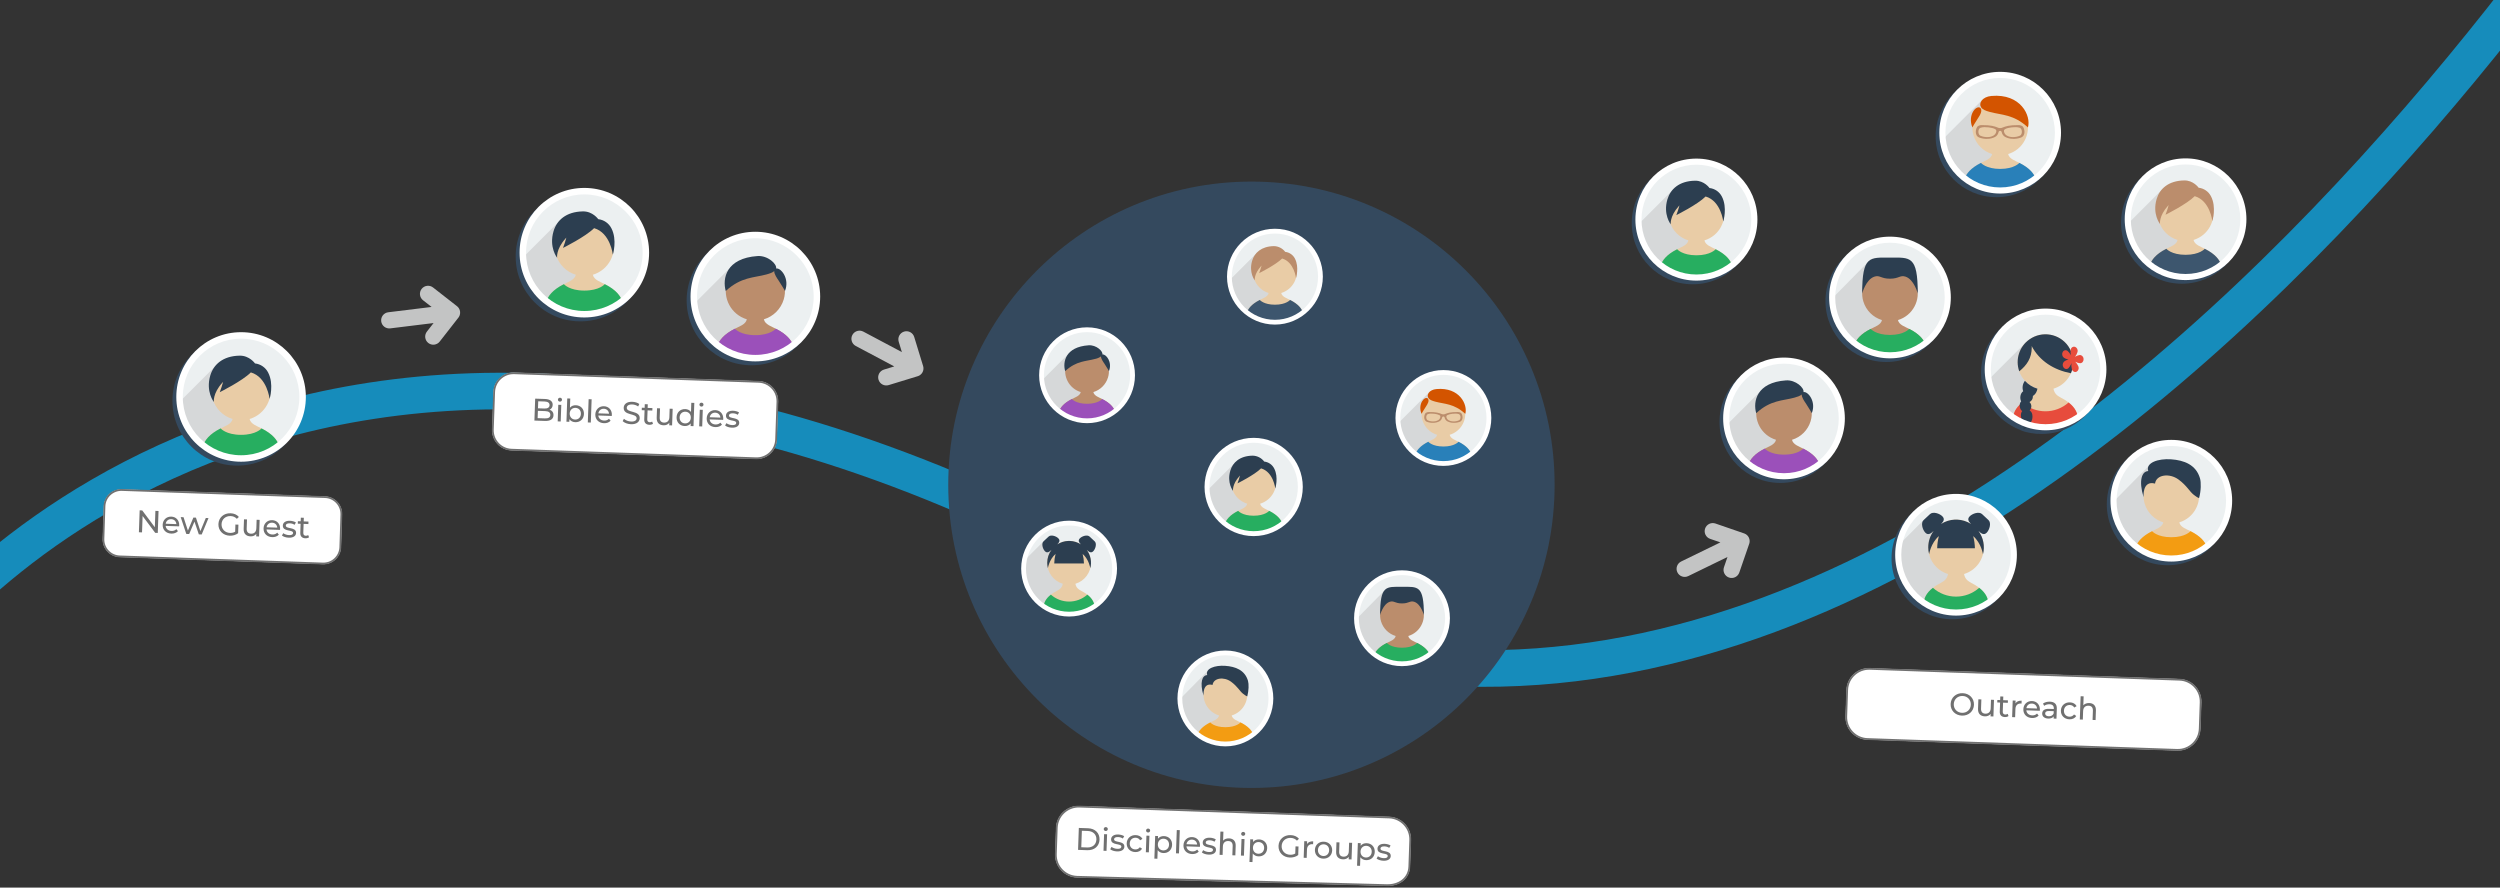 <?xml version="1.0" encoding="utf-8"?>
<!-- Generator: Adobe Illustrator 15.1.0, SVG Export Plug-In . SVG Version: 6.00 Build 0)  -->
<!DOCTYPE svg PUBLIC "-//W3C//DTD SVG 1.1//EN" "http://www.w3.org/Graphics/SVG/1.1/DTD/svg11.dtd">
<svg version="1.1" xmlns="http://www.w3.org/2000/svg" xmlns:xlink="http://www.w3.org/1999/xlink" x="0px" y="0px" width="1366px"
	 height="485px" viewBox="277 105.375 1366 485" enable-background="new 277 105.375 1366 485" xml:space="preserve">
<rect x="277" y="105.375" width="1366" height="485" fill="#333333" stroke="none"/>
<g id="Layer_1">
	<g>
		<g>
			<g id="a">
				<path fill="none" stroke="#168CBB" stroke-width="20" d="M225.872,466.432c0,0,210.336-296.394,663.196-48.56
					c452.859,247.831,863.493-457.497,863.493-457.497"/>
				<path fill="#C3C4C4" d="M513.616,262.452l13.102,10.239l0.022,0.015l0.013,0.013l0.008,0.006l0.015,0.013l0.005,0.004
					c0.409,0.331,0.755,0.732,1.024,1.186l0,0l0.008,0.014l0.008,0.014l0.001,0.004c0.3,0.517,0.493,1.091,0.564,1.685
					c0.079,0.64,0.017,1.287-0.181,1.9l0,0.006l-0.003,0.011c-0.135,0.412-0.329,0.802-0.578,1.158l-0.004,0.006l-0.01,0.013
					l-0.008,0.014l-0.003,0.005c-0.042,0.058-0.084,0.115-0.128,0.171l-10.226,13.089c-1.507,1.928-4.292,2.27-6.222,0.763
					c-1.929-1.507-2.271-4.293-0.764-6.222l3.645-4.67l-23.677,2.908c-2.43,0.299-4.641-1.43-4.939-3.859
					c-0.299-2.431,1.429-4.644,3.86-4.941l0,0l23.675-2.908l-4.668-3.647c-1.929-1.507-2.271-4.293-0.764-6.223
					c0.725-0.928,1.786-1.528,2.954-1.67C511.513,261.402,512.69,261.727,513.616,262.452z"/>
				<g transform="translate(510.061 3399.459)">
					<path fill="#34495E" d="M84.101-3189.278c-19.546,0-35.391,15.847-35.39,35.392c0.001,19.547,15.847,35.392,35.392,35.39
						c19.547,0,35.391-15.844,35.391-35.39C119.472-3173.425,103.639-3189.259,84.101-3189.278z"/>
					<g transform="translate(5.678 2.581)">
						<path fill="#ECF0F1" d="M80.545-3124.97c18.569,0,33.623-15.053,33.623-33.622c0.001-18.568-15.052-33.622-33.621-33.622
							c-18.57,0-33.624,15.052-33.624,33.621c0,0,0,0,0,0C46.945-3140.031,61.985-3124.991,80.545-3124.97z"/>
						<g transform="translate(0.158 23.453)">
							<path fill="#D6D8D9" d="M46.875-3179.461c1.262,16.116,13.799,29.06,29.867,30.838c0.081,0.007,0.159,0.021,0.24,0.029
								c0.336,0.031,0.675,0.054,1.014,0.077c0.725,0.05,1.451,0.083,2.186,0.089c0.033,0,0.068,0,0.101,0.004v-38.524L67-3199.586
								L46.875-3179.461z"/>
						</g>
						<g transform="translate(18.887 16.122)">
							<g transform="translate(0 4.338)">
								<path fill="#E9CCA6" d="M50.486-3161.867c-6.302,3.168-8.659,6.594-9.498,9.301c1.353,1.061,2.785,2.016,4.286,2.857h32.77
									c1.5-0.841,2.932-1.796,4.286-2.857c-0.838-2.708-3.198-6.133-9.499-9.301c-2.139-1.165-5.953-2.277-6.514-5.135
									c8.549-2.573,13.395-11.587,10.823-20.138c-2.571-8.549-11.587-13.396-20.137-10.824
									c-8.55,2.572-13.397,11.587-10.825,20.137c1.564,5.196,5.629,9.262,10.825,10.824
									C56.436-3164.145,52.626-3163.031,50.486-3161.867z"/>
								<path fill="#27AE60" d="M61.658-3145.43c7.497,0.005,14.776-2.508,20.672-7.136c-0.838-2.708-3.199-6.131-9.5-9.301
									c0,0-2.901,3.518-11.177,3.518c-8.273,0-11.172-3.518-11.172-3.518c-6.3,3.168-8.658,6.594-9.498,9.301
									C46.881-3147.936,54.162-3145.424,61.658-3145.43z"/>
							</g>
							<path fill="#2C3E50" d="M76.44-3188.052c-1.404-2.762-4.1-4.633-7.179-4.98c0,0-3.027-4.347-8.399-4.25
								c-9.271,0.171-14.268,4.946-16.018,10.792c-2.645,8.839,1.952,14.553,1.952,14.553s-0.777-4.545,4.594-10.547
								c0.143-0.16,0.287-0.309,0.432-0.459c-0.5,1.907-1.107,3.785-1.818,5.623c0,0,12.264-6.076,16.994-10.806
								c8.935,2.616,10.229,14.501,10.229,14.501S79.756-3181.66,76.44-3188.052z"/>
						</g>
					</g>
					<g transform="translate(3.096)">
						<path fill="#FFFFFF" d="M83.127-3120.619c-19.547,0-35.394-15.845-35.394-35.392c-0.001-19.546,15.846-35.392,35.392-35.394
							c19.546,0,35.393,15.846,35.393,35.393v0C118.497-3136.474,102.665-3120.64,83.127-3120.619z M83.127-3187.862
							c-17.592,0-31.853,14.26-31.853,31.851c0,17.592,14.26,31.853,31.853,31.853c17.591,0,31.852-14.261,31.852-31.853v0
							C114.959-3173.594,100.71-3187.843,83.127-3187.862L83.127-3187.862z"/>
					</g>
				</g>
				<g transform="translate(165.061 3530.459)">
					<path fill="#34495E" d="M241.548-3241.456c-19.547,0-35.393,15.846-35.392,35.393c0,19.547,15.847,35.391,35.394,35.391
						c19.546,0,35.39-15.846,35.39-35.394C276.918-3225.603,261.085-3241.437,241.548-3241.456z"/>
					<g transform="translate(5.678 2.581)">
						<path fill="#ECF0F1" d="M237.991-3177.149c18.57,0,33.624-15.051,33.624-33.622c0-18.568-15.053-33.621-33.622-33.621
							c-18.57,0-33.623,15.052-33.624,33.621l0,0C204.391-3192.211,219.431-3177.171,237.991-3177.149z"/>
						<g transform="translate(0.158 23.453)">
							<path fill="#D6D8D9" d="M204.321-3231.64c1.262,16.116,13.799,29.06,29.866,30.839c0.081,0.006,0.16,0.021,0.24,0.029
								c0.335,0.031,0.675,0.054,1.013,0.076c0.724,0.05,1.451,0.085,2.186,0.088c0.033,0,0.067,0,0.101,0.004v-38.524
								l-13.281-12.635L204.321-3231.64z"/>
						</g>
						<g transform="translate(18.887 16.122)">
							<g transform="translate(0 4.338)">
								<path fill="#E9CCA6" d="M207.932-3214.046c-6.302,3.169-8.659,6.594-9.499,9.3c1.354,1.063,2.785,2.019,4.286,2.859h32.769
									c1.501-0.841,2.934-1.797,4.287-2.859c-0.838-2.706-3.198-6.131-9.499-9.3c-2.138-1.164-5.951-2.277-6.514-5.135
									c8.549-2.572,13.395-11.589,10.824-20.138c-2.572-8.55-11.589-13.396-20.138-10.823
									c-8.549,2.571-13.396,11.588-10.825,20.136c1.564,5.196,5.628,9.262,10.825,10.824
									C213.882-3216.323,210.072-3215.209,207.932-3214.046z"/>
								<path fill="#27AE60" d="M219.104-3197.609c7.496,0.007,14.776-2.508,20.673-7.137c-0.839-2.706-3.2-6.13-9.5-9.3
									c0,0-2.903,3.517-11.176,3.517c-8.274,0-11.173-3.517-11.173-3.517c-6.3,3.169-8.658,6.594-9.497,9.3
									C204.327-3200.115,211.608-3197.602,219.104-3197.609z"/>
							</g>
							<path fill="#2C3E50" d="M233.886-3240.23c-1.404-2.762-4.1-4.632-7.179-4.98c0,0-3.027-4.347-8.399-4.25
								c-9.272,0.171-14.268,4.947-16.019,10.792c-2.645,8.839,1.953,14.551,1.953,14.551s-0.778-4.544,4.594-10.546
								c0.143-0.16,0.286-0.309,0.433-0.458c-0.5,1.907-1.108,3.785-1.82,5.622c0,0,12.265-6.075,16.995-10.805
								c8.935,2.615,10.228,14.5,10.228,14.5S237.201-3233.839,233.886-3240.23z"/>
						</g>
					</g>
					<g transform="translate(3.096)">
						<path fill="#FFFFFF" d="M240.573-3172.797c-19.546,0-35.394-15.844-35.394-35.392c0-19.547,15.846-35.392,35.393-35.393
							c19.545,0,35.393,15.845,35.393,35.391v0C275.942-3188.652,260.111-3172.817,240.573-3172.797z M240.573-3240.041
							c-17.592,0-31.852,14.261-31.852,31.851c0,17.592,14.26,31.853,31.852,31.853c17.592,0,31.854-14.261,31.854-31.853v0
							C272.405-3225.771,258.156-3240.021,240.573-3240.041L240.573-3240.041z"/>
					</g>
				</g>
				<g transform="translate(646.305 3434.388)">
					<path fill="#34495E" d="M41.298-3129.427c19.559,0,35.415-15.855,35.415-35.415c0-19.559-15.856-35.415-35.415-35.415
						c-19.56,0-35.415,15.855-35.415,35.415l0,0C5.906-3145.292,21.747-3129.448,41.298-3129.427z"/>
					<g transform="translate(3.097)">
						<path fill="#ECF0F1" d="M40.327-3133.322c-18.582,0-33.646-15.063-33.646-33.644c-0.002-18.581,15.061-33.645,33.643-33.646
							c18.582-0.002,33.646,15.061,33.646,33.642c0,0.001,0,0.003,0,0.004C73.949-3148.394,58.9-3133.345,40.327-3133.322z"/>
						<g transform="translate(2.916 26.904)">
							<path fill="#D6D8D9" d="M24.816-3210.84l-20.823,20.827c1.977,16.964,16.338,29.765,33.418,29.786v-37.884L24.816-3210.84z"
								/>
						</g>
						<g transform="translate(21.617 19.324)">
							<path fill="#BB8D6C" d="M29.889-3168.725c6.071,3.054,8.492,6.351,9.414,9.011c-1.532,1.19-3.164,2.247-4.878,3.158H2.992
								c-1.714-0.911-3.346-1.968-4.878-3.16c0.921-2.659,3.343-5.956,9.416-9.01c2.138-1.164,5.954-2.276,6.521-5.138
								c-8.556-2.574-13.405-11.594-10.833-20.15c2.574-8.557,11.593-13.406,20.149-10.833c8.557,2.573,13.406,11.595,10.834,20.15
								c-1.564,5.201-5.633,9.269-10.834,10.833C23.934-3171.001,27.748-3169.89,29.889-3168.725z"/>
							<path fill="#2C3E50" d="M30.056-3201.629c0.549-2.414-4.525-7.19-10.164-6.806c-17.211,1.173-19.294,12.395-17.357,19.081
								c8.472-7.766,15.359-7.131,22.252-9.033c1.836-0.507,3.25-0.992,4.242-1.834c-0.09,1.645,1.492,3.839,2.502,5.352
								c2.051,3.079,3.36,5.517,3.36,5.517C37.604-3196.058,32.647-3202.169,30.056-3201.629z"/>
							<path fill="#9B50BA" d="M18.707-3152.646c-7.46,0.005-14.708-2.482-20.594-7.067c0.92-2.661,3.343-5.957,9.415-9.011
								c0,0,2.902,3.52,11.182,3.52c8.279,0,11.176-3.52,11.176-3.52c6.07,3.054,8.492,6.351,9.415,9.011
								C33.414-3155.128,26.167-3152.641,18.707-3152.646z"/>
						</g>
						<path fill="#FFFFFF" d="M40.327-3131.548c-19.56,0-35.416-15.855-35.417-35.414c-0.001-19.56,15.854-35.416,35.415-35.417
							c19.559,0,35.415,15.854,35.416,35.413c0,0.003,0,0.004,0,0.004C75.718-3147.413,59.876-3131.572,40.327-3131.548z
							 M40.327-3198.836c-17.604,0-31.873,14.27-31.873,31.874c-0.001,17.602,14.269,31.872,31.872,31.873
							c17.603,0,31.873-14.27,31.873-31.872c-0.018-17.596-14.275-31.857-31.872-31.878V-3198.836z"/>
					</g>
				</g>
				<g transform="matrix(0.999, 0.035, -0.035, 0.999, 87.007, -26.951)">
					<g transform="translate(531 3558)">
						<path fill="#FFFFFF" d="M-48.352-3238.651l133.703-0.001c6.059,0,10.971,4.912,10.971,10.97l0.001,20.571
							c0,6.059-4.913,10.971-10.971,10.971H-48.352c-6.059,0-10.97-4.912-10.97-10.971l-0.001-20.569
							C-59.324-3233.74-54.411-3238.652-48.352-3238.651z"/>
						<path fill="none" stroke="#707070" d="M-48.353-3238.309l133.705,0c5.87,0,10.628,4.757,10.628,10.627l0,20.569
							c-0.001,5.87-4.758,10.628-10.628,10.629H-48.352c-5.87,0-10.629-4.758-10.629-10.627l0.001-20.571
							C-58.98-3233.551-54.223-3238.308-48.353-3238.309z"/>
					</g>
					<g enable-background="new    ">
						<path fill="#707070" d="M504.891,341.923c0.001,2.057-1.559,3.24-4.595,3.242l-5.726-0.001l0-12.002l5.384,0.001
							c2.761,0,4.304,1.166,4.303,3.103c0,1.302-0.668,2.211-1.612,2.673C504,339.319,504.892,340.329,504.891,341.923z
							 M503.16,341.787c0-1.389-1.028-2.006-2.932-2.006l-3.943-0.001l0.001,3.994l3.941,0.001
							C502.132,343.774,503.16,343.176,503.16,341.787z M496.285,334.552l0,3.838l3.515,0.001c1.748,0.001,2.742-0.649,2.742-1.92
							c0.001-1.268-0.994-1.92-2.742-1.919L496.285,334.552z"/>
						<path fill="#707070" d="M507.307,336.078l1.645-0.001l0.001,9.087l-1.647-0.001L507.307,336.078z M507.016,333.266
							c0-0.6,0.48-1.08,1.115-1.08c0.634,0.001,1.115,0.463,1.113,1.047c0,0.616-0.463,1.096-1.113,1.097
							C507.495,334.328,507.015,333.866,507.016,333.266z"/>
						<path fill="#707070" d="M521.502,340.62c0,2.777-1.938,4.645-4.594,4.646c-1.338-0.002-2.503-0.514-3.24-1.545l0,1.442
							l-1.578,0.001l0-12.722l1.646,0l0.001,5.006c0.754-0.978,1.885-1.458,3.17-1.457
							C519.565,335.991,521.502,337.843,521.502,340.62z M519.838,340.621c0-1.938-1.319-3.19-3.068-3.191
							c-1.731,0.001-3.053,1.253-3.052,3.191c0,1.936,1.32,3.206,3.051,3.206C518.518,343.827,519.839,342.558,519.838,340.621z"/>
						<path fill="#707070" d="M523.78,332.442l1.645,0.001l0,12.721l-1.645,0L523.78,332.442z"/>
						<path fill="#707070" d="M536.739,341.169l-7.372,0c0.205,1.593,1.492,2.658,3.292,2.657c1.064-0.001,1.955-0.36,2.624-1.098
							l0.908,1.063c-0.822,0.961-2.074,1.475-3.583,1.475c-2.932,0.001-4.886-1.937-4.887-4.645
							c0.001-2.692,1.938-4.629,4.561-4.628c2.624-0.001,4.49,1.886,4.491,4.68C536.774,340.81,536.756,341.015,536.739,341.169z
							 M529.369,339.986l5.827,0c-0.17-1.527-1.319-2.607-2.914-2.606C530.705,337.381,529.54,338.443,529.369,339.986z"/>
						<path fill="#707070" d="M542.805,343.791l0.635-1.337c0.892,0.807,2.419,1.389,3.96,1.389c2.075,0,2.967-0.806,2.966-1.851
							c0.001-2.931-7.268-1.079-7.268-5.538c0-1.851,1.441-3.428,4.596-3.428c1.406,0.001,2.863,0.378,3.856,1.063l-0.563,1.372
							c-1.047-0.669-2.23-0.977-3.292-0.977c-2.04,0-2.915,0.857-2.916,1.903c0.002,2.932,7.27,1.097,7.27,5.504
							c-0.001,1.833-1.475,3.41-4.646,3.412C545.567,345.301,543.768,344.683,542.805,343.791z"/>
						<path fill="#707070" d="M559.418,344.633c-0.497,0.427-1.252,0.633-1.988,0.634c-1.834,0-2.881-1.012-2.881-2.844l0.001-4.992
							l-1.544,0.001l0-1.355l1.543,0l0-1.988l1.646-0.001l-0.001,1.989l2.606-0.001l0.001,1.356l-2.606-0.001l-0.001,4.921
							c0,0.976,0.515,1.524,1.423,1.525c0.48,0.001,0.943-0.153,1.286-0.428L559.418,344.633z"/>
						<path fill="#707070" d="M569.874,336.076l0,9.088l-1.561-0.001l0.001-1.372c-0.669,0.944-1.801,1.476-3.086,1.477
							c-2.349-0.001-3.909-1.287-3.909-3.961l0-5.229h1.647l0,5.041c0,1.783,0.891,2.674,2.452,2.675
							c1.714,0.001,2.811-1.062,2.811-3.017l-0.001-4.698L569.874,336.076z"/>
						<path fill="#707070" d="M581.582,332.442l0,12.722l-1.578,0.001l0-1.441c-0.736,1.03-1.903,1.543-3.241,1.544
							c-2.657,0-4.593-1.869-4.594-4.647c0-2.778,1.936-4.628,4.595-4.629c1.286,0,2.416,0.48,3.171,1.457l-0.001-5.006l1.646,0
							L581.582,332.442z M579.953,340.62c0-1.937-1.319-3.188-3.051-3.19c-1.749,0-3.069,1.253-3.069,3.189
							c0,1.939,1.32,3.208,3.068,3.207C578.634,343.827,579.952,342.558,579.953,340.62z"/>
						<path fill="#707070" d="M584.7,336.076l1.646,0.001l0,9.087l-1.647,0L584.7,336.076z M584.408,333.266
							c0.001-0.6,0.481-1.08,1.115-1.08c0.634,0,1.114,0.463,1.113,1.045c-0.001,0.618-0.462,1.099-1.114,1.099
							C584.889,334.329,584.409,333.866,584.408,333.266z"/>
						<path fill="#707070" d="M597.659,341.168l-7.372,0.002c0.206,1.593,1.492,2.656,3.292,2.656c1.063,0,1.955-0.361,2.624-1.097
							l0.907,1.062c-0.823,0.962-2.075,1.475-3.583,1.475c-2.932,0-4.887-1.938-4.885-4.646c-0.001-2.693,1.937-4.629,4.56-4.629
							c2.622-0.001,4.49,1.886,4.49,4.68C597.694,340.809,597.678,341.015,597.659,341.168z M590.289,339.986l5.829-0.001
							c-0.172-1.525-1.321-2.606-2.916-2.606C591.625,337.38,590.46,338.442,590.289,339.986z"/>
						<path fill="#707070" d="M598.824,344.204l0.686-1.303c0.772,0.549,2.006,0.942,3.188,0.942
							c1.526-0.001,2.161-0.462,2.161-1.233c0-2.04-5.744-0.276-5.745-3.893c0-1.63,1.458-2.726,3.79-2.726
							c1.183,0.001,2.52,0.309,3.308,0.822l-0.702,1.304c-0.824-0.531-1.732-0.722-2.625-0.72c-1.44-0.002-2.142,0.532-2.143,1.252
							c0,2.143,5.761,0.394,5.76,3.925c0,1.646-1.509,2.693-3.926,2.692C601.07,345.268,599.577,344.804,598.824,344.204z"/>
					</g>
				</g>
				<g transform="matrix(0.999, 0.035, -0.035, 0.999, 633.007, 326.049)">
					<g transform="translate(493 3553)">
						<path fill="#FFFFFF" d="M-251.535-3341.524l169.358-0.001c6.816,0.001,12.343,5.528,12.342,12.343l-0.001,14.399
							c0.001,6.817-5.573,10.972-12.388,10.97l-169.309,1.373c-6.818,0-12.343-5.528-12.345-12.342l0.002-14.401
							C-263.878-3335.999-258.352-3341.524-251.535-3341.524z"/>
						<path fill="none" stroke="#707070" d="M-251.536-3341.18l169.358,0c6.627-0.001,11.999,5.372,11.999,11.997l0.001,14.399
							c0,6.629-5.421,10.629-12.048,10.629l-169.308,1.37c-6.628,0.001-12.001-5.372-11.999-11.998l-0.002-14.398
							C-263.536-3335.807-258.162-3341.181-251.536-3341.18z"/>
					</g>
					<g enable-background="new    ">
						<path fill="#707070" d="M241.528,223.476l5.056,0c3.858,0,6.481,2.436,6.482,6.001c-0.002,3.566-2.624,6.001-6.481,6
							l-5.058,0.001L241.528,223.476z M246.48,233.987c2.967,0,4.87-1.818,4.869-4.509c0.002-2.692-1.903-4.509-4.868-4.508
							l-3.239,0l-0.001,9.017L246.48,233.987z"/>
						<path fill="#707070" d="M255.444,226.392l1.647-0.001l0.001,9.087l-1.648-0.001L255.444,226.392z M255.154,223.579
							c0-0.598,0.48-1.079,1.115-1.079c0.634,0,1.113,0.462,1.112,1.047c0,0.615-0.46,1.095-1.111,1.096
							C255.634,224.642,255.154,224.18,255.154,223.579z"/>
						<path fill="#707070" d="M259.08,234.518l0.686-1.302c0.772,0.549,2.007,0.943,3.188,0.941c1.525,0,2.16-0.462,2.159-1.234
							c0-2.038-5.743-0.274-5.743-3.892c-0.001-1.628,1.458-2.726,3.79-2.726c1.182,0.001,2.52,0.309,3.308,0.823l-0.702,1.305
							c-0.825-0.533-1.733-0.72-2.626-0.721c-1.44-0.001-2.142,0.53-2.141,1.251c-0.001,2.143,5.761,0.394,5.759,3.925
							c0,1.646-1.51,2.691-3.927,2.693C261.325,235.582,259.833,235.118,259.08,234.518z"/>
						<path fill="#707070" d="M267.975,230.935c0.001-2.708,2.006-4.63,4.8-4.63c1.63,0.002,2.984,0.667,3.704,1.936l-1.251,0.806
							c-0.584-0.892-1.476-1.302-2.471-1.301c-1.781-0.001-3.117,1.25-3.117,3.188c-0.001,1.972,1.335,3.205,3.117,3.206
							c0.995,0,1.887-0.413,2.469-1.303l1.253,0.788c-0.721,1.269-2.073,1.955-3.705,1.954
							C269.981,235.582,267.977,233.642,267.975,230.935z"/>
						<path fill="#707070" d="M278.606,226.391l1.643,0.001l0.001,9.085l-1.645,0L278.606,226.391z M278.312,223.579
							c0.001-0.599,0.479-1.078,1.115-1.078c0.634-0.001,1.114,0.461,1.115,1.043c0.001,0.618-0.464,1.098-1.115,1.099
							C278.793,224.644,278.312,224.182,278.312,223.579z"/>
						<path fill="#707070" d="M292.801,230.936c-0.003,2.792-1.941,4.647-4.598,4.646c-1.285-0.001-2.418-0.499-3.171-1.474
							l0.001,4.695l-1.649,0.001l0.001-12.412l1.577,0l0.001,1.438c0.735-1.008,1.904-1.524,3.24-1.523
							C290.862,226.306,292.797,228.156,292.801,230.936z M291.135,230.936c-0.001-1.923-1.32-3.189-3.069-3.19
							c-1.731,0-3.053,1.268-3.053,3.188c-0.001,1.938,1.322,3.207,3.053,3.206C289.813,234.14,291.136,232.872,291.135,230.936z"/>
						<path fill="#707070" d="M295.077,222.756l1.645-0.001l0.001,12.724l-1.646-0.001L295.077,222.756z"/>
						<path fill="#707070" d="M308.036,231.482l-7.371,0.001c0.205,1.594,1.491,2.657,3.291,2.658c1.065,0,1.955-0.362,2.624-1.099
							l0.907,1.064c-0.821,0.959-2.073,1.474-3.583,1.476c-2.931-0.003-4.883-1.94-4.885-4.648c0.001-2.691,1.938-4.629,4.56-4.628
							s4.49,1.886,4.492,4.68C308.072,231.122,308.053,231.327,308.036,231.482z M300.665,230.301l5.829,0
							c-0.172-1.526-1.321-2.607-2.914-2.608C302.001,227.696,300.834,228.756,300.665,230.301z"/>
						<path fill="#707070" d="M309.199,234.518l0.689-1.303c0.768,0.549,2.004,0.944,3.186,0.944
							c1.528-0.001,2.163-0.464,2.16-1.235c0.001-2.04-5.743-0.275-5.744-3.893c0.001-1.628,1.46-2.725,3.792-2.725
							c1.181-0.001,2.519,0.309,3.307,0.822l-0.703,1.303c-0.826-0.531-1.734-0.72-2.624-0.718c-1.438-0.001-2.141,0.531-2.141,1.25
							c-0.001,2.143,5.76,0.394,5.759,3.926c0,1.646-1.511,2.69-3.926,2.691C311.447,235.581,309.955,235.118,309.199,234.518z"/>
						<path fill="#707070" d="M327.561,230.248l-0.003,5.229l-1.645,0.001l0.001-5.04c0-1.783-0.89-2.658-2.451-2.659
							c-1.75,0.001-2.883,1.047-2.882,3.019l0.001,4.679h-1.646l0-12.722l1.645,0.001l0.001,4.92
							c0.684-0.874,1.817-1.372,3.205-1.372C326.001,226.306,327.561,227.574,327.561,230.248z"/>
						<path fill="#707070" d="M330.611,226.391l1.646-0.001l0,9.086h-1.646L330.611,226.391z M330.318,223.579
							c-0.001-0.6,0.482-1.079,1.114-1.08c0.637,0.001,1.115,0.464,1.116,1.046c-0.001,0.617-0.464,1.096-1.115,1.099
							C330.799,224.643,330.319,224.181,330.318,223.579z"/>
						<path fill="#707070" d="M344.806,230.934c-0.002,2.793-1.938,4.647-4.594,4.645c-1.288,0.002-2.418-0.496-3.172-1.473
							l-0.001,4.698l-1.647-0.002l0-12.412l1.578,0l0.003,1.442c0.735-1.012,1.903-1.527,3.237-1.527
							C342.869,226.305,344.807,228.158,344.806,230.934z M343.141,230.935c0-1.921-1.318-3.189-3.068-3.189
							c-1.732,0-3.051,1.268-3.051,3.188c-0.001,1.939,1.318,3.208,3.05,3.207C341.822,234.141,343.143,232.871,343.141,230.935z"/>
						<path fill="#707070" d="M360.249,229.409h1.646l0,4.68c-1.2,1.012-2.86,1.526-4.541,1.525
							c-3.685,0.001-6.396-2.588-6.396-6.137c0.002-3.549,2.71-6.136,6.43-6.137c1.902,0.002,3.514,0.634,4.61,1.852l-1.063,1.063
							c-0.995-0.959-2.127-1.389-3.48-1.391c-2.778,0.002-4.784,1.94-4.784,4.613c0.001,2.641,2.004,4.612,4.767,4.612
							c1.012,0.001,1.952-0.223,2.81-0.77L360.249,229.409z"/>
						<path fill="#707070" d="M369.815,226.305l-0.002,1.595c-0.137-0.018-0.258-0.018-0.377-0.018
							c-1.765-0.001-2.862,1.08-2.862,3.069l-0.001,4.526l-1.646-0.002l0.001-9.085l1.577,0l0,1.526
							C367.089,226.854,368.221,226.305,369.815,226.305z"/>
						<path fill="#707070" d="M370.909,230.935c0.001-2.71,2.006-4.63,4.732-4.629c2.725,0.001,4.714,1.92,4.714,4.631
							c-0.001,2.708-1.989,4.644-4.714,4.644C372.915,235.582,370.91,233.643,370.909,230.935z M378.693,230.935
							c0.001-1.938-1.304-3.188-3.052-3.189c-1.749,0.001-3.067,1.251-3.067,3.19c-0.002,1.938,1.319,3.207,3.068,3.205
							C377.389,234.141,378.693,232.871,378.693,230.935z"/>
						<path fill="#707070" d="M391.104,226.392l0.001,9.085l-1.563,0l0.002-1.372c-0.67,0.943-1.802,1.476-3.086,1.475
							c-2.349,0-3.91-1.286-3.907-3.961l-0.001-5.229l1.645-0.001l0.001,5.041c-0.001,1.783,0.892,2.676,2.452,2.675
							c1.714,0.001,2.81-1.063,2.812-3.017l-0.003-4.698l1.649,0L391.104,226.392z"/>
						<path fill="#707070" d="M403.65,230.936c0.001,2.792-1.937,4.645-4.592,4.644c-1.287,0.001-2.417-0.497-3.173-1.473
							l-0.003,4.697l-1.643-0.001l0-12.412l1.578,0l-0.001,1.44c0.739-1.011,1.903-1.526,3.24-1.526
							C401.714,226.305,403.651,228.157,403.65,230.936z M401.988,230.935c0-1.922-1.32-3.189-3.068-3.188
							c-1.733-0.002-3.052,1.266-3.055,3.189c0,1.936,1.322,3.205,3.055,3.205C400.667,234.139,401.988,232.871,401.988,230.935z"/>
						<path fill="#707070" d="M404.779,234.516l0.689-1.301c0.771,0.55,2.004,0.944,3.187,0.942c1.526,0,2.16-0.463,2.16-1.233
							c0-2.04-5.746-0.276-5.743-3.893c-0.001-1.629,1.457-2.726,3.788-2.727c1.184,0.002,2.522,0.309,3.309,0.822l-0.704,1.304
							c-0.822-0.531-1.73-0.722-2.625-0.72c-1.438,0-2.141,0.531-2.142,1.249c0.001,2.145,5.762,0.394,5.762,3.927
							c0,1.647-1.51,2.693-3.927,2.692C407.028,235.582,405.537,235.118,404.779,234.516z"/>
					</g>
				</g>
				<g transform="matrix(0.999, 0.035, -0.035, 0.999, 1214.007, 182.049)">
					<g transform="translate(493 3553)">
						<path fill="#FFFFFF" d="M-398.223-3267.596l169.361-0.002c6.816,0.001,12.34,5.526,12.342,12.343l0.001,14.4
							c-0.002,6.815-5.527,12.339-12.342,12.341l-169.36,0.002c-6.817,0-12.343-5.528-12.343-12.343l0.001-14.4
							C-410.564-3262.072-405.037-3267.597-398.223-3267.596z"/>
						<path fill="none" stroke="#707070" d="M-398.224-3267.254l169.361-0.001c6.626,0,11.999,5.373,11.999,11.999l0,14.4
							c0,6.626-5.373,11.999-11.998,12l-169.358-0.002c-6.628,0-12.003-5.371-12-11.999l0-14.398
							C-410.221-3261.881-404.848-3267.255-398.224-3267.254z"/>
					</g>
					<g enable-background="new    ">
						<path fill="#707070" d="M139.581,303.404c-0.001-3.515,2.711-6.139,6.394-6.138c3.652,0,6.361,2.605,6.361,6.136
							c0,3.534-2.708,6.138-6.36,6.139C142.289,309.54,139.58,306.918,139.581,303.404z M150.621,303.404
							c0.001-2.658-1.988-4.613-4.645-4.614c-2.694,0.001-4.681,1.956-4.681,4.614c0,2.658,1.988,4.612,4.681,4.61
							C148.633,308.015,150.621,306.062,150.621,303.404z"/>
						<path fill="#707070" d="M163.187,300.316l0,9.086l-1.562,0.002l0.003-1.373c-0.671,0.942-1.802,1.475-3.087,1.476
							c-2.348-0.001-3.908-1.286-3.909-3.962l0.002-5.227l1.645,0l0.001,5.039c-0.002,1.782,0.891,2.675,2.45,2.674
							c1.715,0,2.811-1.061,2.813-3.017l-0.002-4.698L163.187,300.316L163.187,300.316z"/>
						<path fill="#707070" d="M171.432,308.873c-0.5,0.427-1.254,0.633-1.989,0.634c-1.836,0.001-2.882-1.01-2.881-2.845l0-4.99
							l-1.544,0.001l0-1.354l1.545-0.002l-0.001-1.986l1.644,0l0,1.986l2.605,0.003l0.002,1.354l-2.608-0.001l0,4.921
							c0.001,0.978,0.515,1.526,1.423,1.527c0.481-0.001,0.943-0.156,1.288-0.428L171.432,308.873z"/>
						<path fill="#707070" d="M178.303,300.23l-0.001,1.594c-0.136-0.016-0.255-0.016-0.375-0.016
							c-1.766-0.001-2.864,1.08-2.863,3.07l-0.002,4.524l-1.645,0l0.001-9.085l1.578-0.001l0,1.527
							C175.578,300.781,176.708,300.233,178.303,300.23z"/>
						<path fill="#707070" d="M188.417,305.409l-7.371,0c0.202,1.594,1.492,2.656,3.292,2.658c1.061,0.001,1.954-0.362,2.622-1.098
							l0.908,1.062c-0.821,0.96-2.074,1.474-3.585,1.476c-2.929,0-4.884-1.939-4.884-4.646c-0.001-2.693,1.939-4.629,4.559-4.628
							c2.625,0,4.492,1.887,4.491,4.679C188.453,305.05,188.435,305.256,188.417,305.409z M181.044,304.226l5.831-0.001
							c-0.172-1.527-1.321-2.605-2.914-2.607C182.383,301.622,181.219,302.684,181.044,304.226z"/>
						<path fill="#707070" d="M197.674,303.919l-0.001,5.486l-1.557-0.001l-0.002-1.201c-0.548,0.823-1.56,1.303-2.981,1.305
							c-2.059-0.002-3.363-1.099-3.362-2.676c0.002-1.458,0.941-2.657,3.653-2.658l2.604,0.001l0-0.326
							c0-1.388-0.807-2.193-2.435-2.194c-1.079-0.001-2.175,0.377-2.879,0.976l-0.686-1.233c0.944-0.754,2.297-1.168,3.755-1.167
							C196.268,300.231,197.673,301.434,197.674,303.919z M196.028,306.627l0.001-1.27l-2.537,0c-1.631,0-2.092,0.636-2.093,1.407
							c0.002,0.908,0.756,1.475,2.007,1.474C194.639,308.238,195.618,307.672,196.028,306.627z"/>
						<path fill="#707070" d="M199.936,304.862c0.001-2.709,2.006-4.63,4.8-4.631c1.63,0.001,2.983,0.671,3.702,1.937l-1.251,0.805
							c-0.584-0.892-1.474-1.301-2.468-1.301c-1.784,0-3.119,1.252-3.121,3.191c0.001,1.97,1.337,3.204,3.121,3.206
							c0.994-0.002,1.886-0.413,2.468-1.304l1.251,0.787c-0.722,1.27-2.073,1.956-3.705,1.957
							C201.942,309.505,199.935,307.569,199.936,304.862z"/>
						<path fill="#707070" d="M219.066,304.173l0.002,5.23l-1.646,0.001l-0.002-5.039c0.001-1.783-0.891-2.658-2.454-2.658
							c-1.747,0.001-2.878,1.045-2.878,3.016l0,4.681l-1.648-0.001l0.002-12.72l1.646-0.001l-0.002,4.921
							c0.686-0.875,1.819-1.373,3.206-1.372C217.508,300.232,219.066,301.499,219.066,304.173z"/>
					</g>
				</g>
				<path fill="#C3C4C4" d="M776.524,289.497l4.868,15.896l0.008,0.027l0.006,0.015l0.002,0.01l0.006,0.021l0.001,0.007
					c0.146,0.505,0.199,1.033,0.159,1.557l0,0l-0.001,0.019l-0.001,0.016l-0.003,0.003c-0.05,0.596-0.221,1.175-0.502,1.705
					c-0.301,0.568-0.724,1.063-1.237,1.45l-0.003,0.006l-0.009,0.006c-0.347,0.262-0.73,0.471-1.136,0.619h-0.007l-0.015,0.007
					l-0.015,0.005l-0.006,0.003c-0.068,0.024-0.135,0.047-0.203,0.068l-15.879,4.862c-2.34,0.716-4.818-0.602-5.536-2.941
					c-0.716-2.339,0.6-4.818,2.941-5.535l5.663-1.735l-21.063-11.188c-2.161-1.148-2.984-3.832-1.835-5.993
					c1.148-2.162,3.831-2.985,5.993-1.835l0,0l21.063,11.188l-1.734-5.665c-0.716-2.341,0.601-4.819,2.941-5.536
					c1.123-0.345,2.339-0.229,3.375,0.324C775.405,287.431,776.182,288.372,776.524,289.497z"/>
				<path fill="#C3C4C4" d="M1214.308,391.422l15.718,5.42l0.027,0.01l0.016,0.007l0.008,0.002l0.02,0.007l0.005,0.003
					c0.496,0.181,0.953,0.447,1.355,0.788l0,0l0.015,0.011l0.01,0.012l0.002,0.004c0.454,0.392,0.82,0.871,1.084,1.41
					c0.281,0.579,0.433,1.211,0.444,1.854l0.002,0.005v0.012c0.008,0.435-0.05,0.865-0.167,1.283l-0.002,0.008l-0.005,0.014
					l-0.006,0.016v0.007c-0.02,0.068-0.043,0.135-0.065,0.203l-5.414,15.703c-0.799,2.313-3.323,3.544-5.636,2.745
					c-2.314-0.799-3.544-3.321-2.746-5.636l1.927-5.602l-21.442,10.448c-2.201,1.071-4.855,0.156-5.929-2.043
					c-1.072-2.201-0.157-4.854,2.044-5.928l0,0l21.445-10.448l-5.602-1.931c-2.314-0.798-3.544-3.322-2.746-5.638
					c0.384-1.109,1.191-2.024,2.251-2.54C1211.975,391.112,1213.196,391.037,1214.308,391.422z"/>
				<g transform="translate(10 -27)">
					<g transform="matrix(0.999, 0.035, -0.035, 0.999, 113.881, 3684.208)">
						<path fill="#FFFFFF" d="M104.68-3291.413h111.078c5.301,0,9.599,4.298,9.6,9.599l0.047,17.827c0,5.301-4.298,9.601-9.599,9.6
							H104.728c-5.301-0.001-9.599-4.297-9.599-9.599l-0.047-17.827C95.082-3287.117,99.379-3291.413,104.68-3291.413z"/>
						<path fill="none" stroke="#707070" d="M104.68-3291.07h111.078c5.113,0.001,9.258,4.144,9.257,9.256l0.047,17.827
							c0,5.112-4.144,9.256-9.257,9.257l-111.077-0.001c-5.112,0-9.256-4.144-9.256-9.257l-0.048-17.827
							C95.424-3286.925,99.569-3291.072,104.68-3291.07z"/>
					</g>
					<g transform="matrix(0.999, 0.035, -0.035, 0.999, -300.45, 100.62)">
						<g enable-background="new    ">
							<path fill="#707070" d="M664.82,287.98l0,12.001l-1.406,0l-7.201-8.949l0,8.95l-1.715-0.003l0-12l1.406,0.001l7.2,8.949
								l0-8.95L664.82,287.98z"/>
							<path fill="#707070" d="M676.357,295.986l-7.374,0.001c0.207,1.595,1.492,2.657,3.293,2.658c1.062,0,1.955-0.361,2.622-1.098
								l0.909,1.062c-0.823,0.961-2.075,1.476-3.584,1.477c-2.931,0-4.885-1.94-4.885-4.647c0.001-2.691,1.937-4.629,4.56-4.63
								c2.623,0,4.492,1.888,4.492,4.68C676.389,295.627,676.373,295.832,676.357,295.986z M668.984,294.805l5.83-0.001
								c-0.171-1.527-1.32-2.605-2.914-2.605C670.321,292.197,669.156,293.26,668.984,294.805z"/>
							<path fill="#707070" d="M692.246,290.895l-3.394,9.087l-1.577,0l-2.623-6.893l-2.656,6.891l-1.578,0.002l-3.378-9.086
								l1.561-0.001l2.639,7.237l2.743-7.236l1.389,0l2.692,7.27l2.708-7.271L692.246,290.895z"/>
							<path fill="#707070" d="M707.073,293.914l1.647-0.001l-0.001,4.68c-1.199,1.012-2.863,1.527-4.542,1.527
								c-3.686-0.001-6.395-2.591-6.395-6.137c0-3.55,2.709-6.14,6.429-6.139c1.902,0.001,3.515,0.634,4.612,1.852l-1.064,1.062
								c-0.994-0.959-2.125-1.387-3.479-1.387c-2.777,0-4.784,1.936-4.783,4.61c0.001,2.642,2.005,4.613,4.765,4.612
								c1.012,0.001,1.955-0.223,2.812-0.772L707.073,293.914z"/>
							<path fill="#707070" d="M720.221,290.895l0,9.086l-1.56,0l0-1.372c-0.669,0.943-1.801,1.476-3.087,1.475
								c-2.348-0.001-3.909-1.286-3.909-3.96l0.001-5.23l1.646-0.001l0,5.042c0,1.782,0.892,2.674,2.452,2.674
								c1.714,0.001,2.812-1.062,2.812-3.016l-0.001-4.699L720.221,290.895z"/>
							<path fill="#707070" d="M731.534,295.988l-7.372-0.001c0.207,1.592,1.493,2.656,3.293,2.657
								c1.063-0.001,1.954-0.359,2.623-1.098l0.908,1.064c-0.823,0.958-2.075,1.473-3.583,1.474
								c-2.931,0.001-4.886-1.937-4.886-4.645c0-2.692,1.938-4.629,4.561-4.631c2.623,0.001,4.492,1.888,4.491,4.681
								C731.568,295.628,731.552,295.832,731.534,295.988z M724.163,294.805l5.83-0.001c-0.171-1.526-1.321-2.608-2.915-2.607
								C725.499,292.197,724.335,293.261,724.163,294.805z"/>
							<path fill="#707070" d="M732.699,299.022l0.685-1.304c0.772,0.548,2.006,0.941,3.189,0.943c1.527,0,2.162-0.464,2.161-1.235
								c0-2.041-5.743-0.274-5.743-3.892c-0.001-1.63,1.457-2.726,3.789-2.727c1.183,0.001,2.521,0.31,3.309,0.823l-0.702,1.301
								c-0.824-0.531-1.731-0.719-2.623-0.719c-1.44-0.001-2.143,0.532-2.143,1.251c0,2.143,5.76,0.395,5.759,3.924
								c0,1.645-1.509,2.694-3.926,2.694C734.944,300.083,733.453,299.62,732.699,299.022z"/>
							<path fill="#707070" d="M747.544,299.451c-0.497,0.426-1.251,0.634-1.99,0.633c-1.833,0.002-2.88-1.011-2.88-2.845l0-4.989
								l-1.543,0l0-1.356l1.543,0l0-1.987h1.646l0,1.987l2.607,0.002l0,1.355l-2.607,0l0,4.921
								c-0.001,0.976,0.514,1.524,1.423,1.525c0.48-0.001,0.942-0.155,1.286-0.428L747.544,299.451z"/>
						</g>
					</g>
				</g>
				<g transform="translate(1564.751 3396.718)">
					<path fill="#34495E" d="M-257.067-3160.046c-18.362,0-33.249,14.886-33.249,33.249s14.885,33.25,33.249,33.25
						c18.363,0,33.248-14.887,33.248-33.25c0,0,0,0,0,0C-223.839-3145.151-238.711-3160.026-257.067-3160.046z"/>
					<g transform="translate(5.337 2.425)">
						<path fill="#ECF0F1" d="M-260.409-3099.632c-17.445,0-31.586-14.142-31.586-31.586s14.141-31.586,31.586-31.586
							c17.443,0,31.587,14.142,31.587,31.586C-228.843-3113.781-242.971-3099.651-260.409-3099.632z"/>
						<g transform="translate(0.018 18.114)">
							<path fill="#D6D8D9" d="M-291.999-3148.846c0.281,17.23,14.309,31.062,31.54,31.1v-38.871l-12.166-11.88L-291.999-3148.846z"
								/>
						</g>
						<g transform="translate(18.157 14.258)">
							<path fill="#BB8D6C" d="M-289.063-3128.317c-5.319,2.678-7.647,5.549-8.638,7.949c1.774,1.357,3.686,2.522,5.706,3.475
								h26.854c2.019-0.953,3.935-2.119,5.709-3.475c-0.992-2.399-3.322-5.271-8.639-7.949c-2.009-1.093-5.591-2.139-6.124-4.828
								c8.033-2.415,12.586-10.884,10.169-18.917c-2.412-8.031-10.882-12.586-18.916-10.171
								c-8.031,2.415-12.586,10.885-10.169,18.916c1.468,4.884,5.288,8.704,10.169,10.172
								C-283.471-3130.456-287.053-3129.409-289.063-3128.317z"/>
							<path fill="#2C3E50" d="M-278.569-3167.272c-11.021,0-15.185-1.23-15.185,19.591c0,0,1.987-7.657,6.707-9.195
								c2.957-0.964,3.491,1.129,8.478,1.129c4.988,0,5.523-2.094,8.482-1.129c4.715,1.538,6.704,9.195,6.704,9.195
								C-263.378-3168.502-267.54-3167.272-278.569-3167.272z"/>
							<path fill="#27AE60" d="M-278.566-3113.889c6.918,0.007,13.646-2.271,19.136-6.479c-0.992-2.399-3.319-5.271-8.639-7.949
								c0,0-2.726,3.304-10.497,3.304c-7.771,0-10.497-3.304-10.497-3.304c-5.318,2.678-7.646,5.549-8.637,7.949
								C-292.212-3116.16-285.483-3113.884-278.566-3113.889z"/>
						</g>
					</g>
					<g transform="translate(2.912)">
						<path fill="#FFFFFF" d="M-257.982-3095.545c-18.364,0-33.249-14.888-33.249-33.25c0.002-18.362,14.889-33.248,33.251-33.247
							c18.363,0,33.248,14.886,33.248,33.248C-224.755-3110.438-239.627-3095.564-257.982-3095.545z M-257.982-3158.716
							c-16.525,0-29.923,13.398-29.921,29.924c0,16.527,13.397,29.925,29.923,29.923c16.527,0,29.925-13.397,29.925-29.924
							c-0.02-16.519-13.409-29.906-29.927-29.925V-3158.716z"/>
					</g>
				</g>
				<g transform="translate(1480.305 3493.092)">
					<path fill="#34495E" d="M-230.523-3123.843c18.364,0,33.249-14.886,33.249-33.248c0-18.363-14.887-33.248-33.249-33.248
						c-18.363,0-33.248,14.887-33.248,33.248C-263.749-3138.736-248.876-3123.863-230.523-3123.843z"/>
					<g transform="translate(2.907)">
						<path fill="#ECF0F1" d="M-231.432-3127.501c-17.443,0.001-31.588-14.14-31.588-31.584
							c-0.001-17.445,14.141-31.587,31.585-31.588c17.443-0.001,31.588,14.14,31.588,31.584c0,0.001,0,0.003,0,0.004
							C-199.868-3141.65-213.998-3127.521-231.432-3127.501z"/>
						<g transform="translate(2.738 25.258)">
							<path fill="#D6D8D9" d="M-245.996-3200.275l-19.55,19.551c1.854,15.928,15.339,27.946,31.373,27.965v-35.567
								L-245.996-3200.275z"/>
						</g>
						<g transform="translate(20.294 18.142)">
							<path fill="#BB8D6C" d="M-241.234-3160.736c5.699,2.868,7.976,5.965,8.839,8.459c-1.437,1.119-2.969,2.11-4.578,2.965
								h-29.512c-1.608-0.854-3.141-1.848-4.579-2.967c0.865-2.496,3.14-5.59,8.84-8.459c2.009-1.096,5.591-2.138,6.12-4.824
								c-8.029-2.416-12.583-10.886-10.169-18.918c2.417-8.032,10.887-12.586,18.919-10.168c8.03,2.416,12.584,10.885,10.168,18.917
								c-1.466,4.881-5.286,8.701-10.168,10.17C-246.824-3162.875-243.243-3161.83-241.234-3160.736z"/>
							<path fill="#2C3E50" d="M-241.079-3191.628c0.512-2.266-4.245-6.751-9.542-6.39c-16.154,1.1-18.112,11.637-16.295,17.914
								c7.954-7.292,14.423-6.692,20.89-8.481c1.728-0.475,3.052-0.929,3.985-1.72c-0.083,1.543,1.4,3.606,2.35,5.023
								c1.926,2.89,3.153,5.18,3.153,5.18C-233.99-3186.399-238.644-3192.139-241.079-3191.628z"/>
							<path fill="#9B50BA" d="M-251.729-3145.643c-7.007,0.005-13.813-2.329-19.335-6.636c0.863-2.498,3.138-5.591,8.838-8.458
								c0,0,2.726,3.303,10.497,3.303s10.493-3.303,10.493-3.303c5.701,2.868,7.976,5.964,8.839,8.46
								C-237.922-3147.972-244.726-3145.638-251.729-3145.643z"/>
						</g>
						<path fill="#FFFFFF" d="M-231.435-3125.839c-18.362,0-33.247-14.884-33.247-33.247c0-18.362,14.885-33.249,33.247-33.249
							c18.363,0,33.248,14.886,33.25,33.247c0,0.002,0,0.002,0,0.002C-198.207-3140.732-213.079-3125.859-231.435-3125.839z
							 M-231.435-3189.011c-16.525,0-29.923,13.397-29.925,29.923c0,16.526,13.397,29.924,29.922,29.926
							c16.528,0,29.925-13.396,29.928-29.923c0,0,0,0,0-0.001C-201.531-3175.604-214.917-3188.99-231.435-3189.011z"/>
					</g>
				</g>
				<g transform="translate(1694.573 3461.339)">
					<path fill="#34495E" d="M-301.875-3185.36c-18.359-0.003-33.246,14.876-33.25,33.237c-0.004,13.681,8.377,25.968,21.114,30.959
						c0,0,1.642,1.053,5.814,1.761c2.083,0.392,4.201,0.573,6.321,0.541c18.363,0,33.249-14.887,33.249-33.25
						C-268.626-3170.474-283.512-3185.36-301.875-3185.36L-301.875-3185.36L-301.875-3185.36z"/>
					<path fill="#34495E" d="M-312.177-3120.502"/>
					<g transform="translate(5.335 2.425)">
						<path fill="#ECF0F1" d="M-305.213-3124.945c17.441,0,31.584-14.142,31.586-31.586c0-17.444-14.141-31.586-31.586-31.586
							c-17.444,0-31.588,14.141-31.588,31.584c0,0.001,0,0.001,0,0.001C-336.779-3139.094-322.651-3124.964-305.213-3124.945z"/>
						<g transform="translate(0.722 24.527)">
							<path fill="#D6D8D9" d="M-337.027-3175.522c2.699,15.061,15.788,26.03,31.088,26.051v-35.569l-10.785-10.787
								L-337.027-3175.522z"/>
						</g>
						<g transform="translate(20.306 18.063)">
							<path fill="#E9CCA6" d="M-310.389-3178.608c0-8.389-6.801-15.187-15.186-15.187c-8.389-0.002-15.187,6.797-15.187,15.184
								c-0.003,6.703,4.392,12.613,10.811,14.544c-0.632,2.903-1.909,3.731-3.921,4.824c-7.693,3.871-9.144,8.15-9.312,10.822
								c0.307,0.207,0.619,0.407,0.937,0.604h33.451c0.281-0.175,0.562-0.352,0.833-0.533c-0.151-2.668-1.562-6.988-9.319-10.893
								c-2.012-1.092-3.39-2.138-3.921-4.824C-314.783-3165.997-310.392-3171.906-310.389-3178.608z"/>
							<path fill="#2C3E50" d="M-334.31-3191.011c6.852-4.828,16.32-3.188,21.15,3.664c3.06,4.343,3.626,9.97,1.491,14.835
								c-9.334-1.795-17.158-6.706-21.44-14.867c0.013,0.265,0.043,0.525,0.043,0.794c0,5.726-2.674,9.713-6.835,13.016
								C-342.163-3179.979-339.875-3187.11-334.31-3191.011z"/>
							<path fill="#E74C3C" d="M-325.519-3143.006c6.251,0.006,12.362-1.854,17.553-5.343c-0.119-2.062-0.999-5.107-4.965-8.187
								c-7.21,6.425-18.09,6.425-25.299,0c-3.92,3.047-4.821,6.058-4.955,8.118
								C-337.975-3144.883-331.821-3142.998-325.519-3143.006z"/>
							<path fill="#2C3E50" d="M-334.214-3152.177c0.564-0.611,0.895-1.403,0.928-2.235c0.006-0.894-0.361-1.75-1.014-2.36
								c1.148-0.559,1.871-1.73,1.852-3.007c0.012-0.106,0.007-0.214-0.012-0.318c0,0,1.961-0.946,2.506-3.971
								c-2.634-0.787-5.004-2.274-6.856-4.304c-1.247,1.619-1.599,3.757-0.938,5.69c-1.697,1.239-1.94,3.909-1.111,5.529
								c-1.502,1.537-0.654,4.748,0.567,5.264c-2.462,3.269,2.468,9.578,0.178,10.541c0,0,5.036-2.724,5.413-6.837
								C-332.622-3149.011-332.526-3151.138-334.214-3152.177z"/>
							<g transform="translate(38.993 9.833)">
								<path fill="#E74C3C" d="M-355.392-3192.291c0.099,0.563,0.401,1.071,0.849,1.429c0.466,0.326,0.979,0.58,1.522,0.75
									c0.358,0.121,0.722,0.208,1.093,0.259c-0.923,0.195-1.789,0.606-2.525,1.199c-0.825,0.849-0.929,2.165-0.251,3.134
									c0.241,0.36,0.595,0.633,1.003,0.777c0.593,0.201,1.249,0.055,1.704-0.378c0.554-0.6,1.005-1.286,1.335-2.033
									c0.109-0.234,0.203-0.477,0.281-0.722c-0.124,1.133-0.037,2.282,0.259,3.385c0.197,0.644,0.682,1.157,1.311,1.391
									c0.386,0.132,0.808,0.118,1.183-0.043c1.031-0.541,1.496-1.771,1.073-2.858c-0.396-0.981-0.98-1.876-1.713-2.638
									c0.356,0.203,0.731,0.37,1.12,0.498c0.521,0.189,1.069,0.294,1.622,0.311c0.524-0.024,1.007-0.282,1.318-0.703
									c0.343-0.458,0.514-1.027,0.473-1.6c-0.018-0.919-0.587-1.738-1.442-2.075c-0.191-0.066-0.395-0.097-0.598-0.09
									c-0.75,0.087-1.477,0.321-2.137,0.691c-0.18,0.098-0.356,0.207-0.526,0.327c0.643-0.815,1.12-1.746,1.408-2.743
									c0.283-1.139-0.305-2.313-1.387-2.77c-0.976-0.283-1.996,0.28-2.275,1.257c-0.028,0.087-0.046,0.174-0.059,0.264
									c-0.156,1.027-0.135,2.071,0.059,3.092c-0.08-0.155-0.16-0.301-0.241-0.442c-0.413-0.723-0.94-1.374-1.561-1.929
									c-0.166-0.13-0.355-0.231-0.555-0.298c-0.821-0.267-1.715,0.114-2.093,0.892
									C-355.419-3193.45-355.508-3192.86-355.392-3192.291z"/>
							</g>
						</g>
					</g>
					<g transform="translate(2.91)">
						<path fill="#FFFFFF" d="M-302.788-3120.857c-18.363,0-33.25-14.885-33.25-33.249c0-18.363,14.885-33.248,33.248-33.25
							c18.361,0,33.249,14.886,33.251,33.248c0,0.001,0,0.001,0,0.001C-269.559-3135.752-284.434-3120.878-302.788-3120.857z
							 M-302.788-3184.031c-16.526,0-29.925,13.397-29.925,29.923c0,16.527,13.396,29.925,29.923,29.925
							c16.527,0,29.923-13.397,29.925-29.924l0,0C-272.883-3170.625-286.268-3184.01-302.788-3184.031z"/>
					</g>
				</g>
				<g transform="translate(1780.287 3349.424)">
					<path fill="#34495E" d="M-311.087-3155.521c-18.363,0.001-33.249,14.888-33.249,33.25c0,18.363,14.891,33.249,33.251,33.248
						c18.362,0,33.247-14.886,33.247-33.25C-277.856-3140.626-292.731-3155.501-311.087-3155.521z"/>
					<g transform="translate(5.334 2.424)">
						<path fill="#ECF0F1" d="M-314.426-3095.103c17.446,0.001,31.588-14.141,31.588-31.585c0-17.445-14.141-31.588-31.586-31.588
							c-17.445-0.001-31.588,14.141-31.588,31.585c0,0.001,0,0.001,0,0.002C-345.994-3109.253-331.863-3095.124-314.426-3095.103z"
							/>
						<g transform="translate(0.149 22.035)">
							<path fill="#D6D8D9" d="M-346.059-3146.299c1.187,15.141,12.965,27.302,28.06,28.972c0.073,0.007,0.149,0.021,0.224,0.028
								c0.316,0.032,0.634,0.049,0.951,0.069c0.682,0.048,1.363,0.081,2.053,0.086c0.033,0,0.064,0,0.098,0v-36.194l-12.479-11.871
								L-346.059-3146.299z"/>
						</g>
						<g transform="translate(17.744 15.147)">
							<g transform="translate(0 4.074)">
								<path fill="#E9CCA6" d="M-342.669-3129.766c-5.917,2.977-8.132,6.193-8.921,8.74c1.273,0.997,2.617,1.894,4.026,2.683
									h30.787c1.408-0.79,2.756-1.687,4.027-2.683c-0.786-2.544-3.005-5.76-8.925-8.74c-2.009-1.094-5.591-2.141-6.122-4.826
									c8.031-2.416,12.583-10.886,10.167-18.917c-2.415-8.032-10.885-12.583-18.915-10.167
									c-8.031,2.416-12.585,10.885-10.168,18.917c1.469,4.88,5.287,8.698,10.165,10.166
									C-337.076-3131.907-340.655-3130.86-342.669-3129.766z"/>
								<path fill="#3D566E" d="M-332.17-3114.325c7.042,0.005,13.882-2.356,19.421-6.702c-0.786-2.544-3.006-5.76-8.925-8.74
									c0,0-2.727,3.302-10.498,3.302c-7.77,0-10.497-3.302-10.497-3.302c-5.917,2.977-8.132,6.193-8.921,8.74
									C-346.051-3116.68-339.211-3114.32-332.17-3114.325z"/>
							</g>
							<path fill="#BB8D6C" d="M-318.283-3154.365c-1.319-2.594-3.854-4.352-6.745-4.679c0,0-2.844-4.081-7.892-3.991
								c-8.707,0.159-13.404,4.646-15.049,10.137c-2.484,8.304,1.838,13.672,1.838,13.672s-0.731-4.271,4.311-9.908
								c0.137-0.151,0.267-0.291,0.408-0.432c-0.472,1.792-1.043,3.558-1.711,5.283c0,0,11.52-5.707,15.966-10.15
								c8.392,2.459,9.608,13.625,9.608,13.625S-315.165-3148.363-318.283-3154.365z"/>
						</g>
					</g>
					<g transform="translate(2.909 0)">
						<path fill="#FFFFFF" d="M-312.001-3091.016c-18.363-0.001-33.249-14.888-33.249-33.25c0-18.363,14.888-33.249,33.251-33.248
							c18.363,0.001,33.248,14.888,33.248,33.249C-278.773-3105.91-293.645-3091.036-312.001-3091.016z M-312.001-3154.19
							c-16.525,0.001-29.924,13.399-29.924,29.927c0.002,16.527,13.4,29.924,29.927,29.924
							c16.527-0.001,29.924-13.399,29.924-29.926C-282.093-3140.785-295.48-3154.172-312.001-3154.19L-312.001-3154.19z"/>
					</g>
				</g>
				<g transform="translate(1617.4 3601.725)">
					<path fill="#34495E" d="M-273.616-3224.486c-18.364,0-33.249,14.885-33.249,33.247c0,18.363,14.885,33.248,33.249,33.248
						c18.363,0,33.248-14.885,33.248-33.248v-0.001C-240.387-3209.592-255.262-3224.467-273.616-3224.486z"/>
					<g transform="translate(5.334 2.425)">
						<path fill="#ECF0F1" d="M-276.955-3164.073c-17.445,0-31.587-14.143-31.587-31.586c0-17.445,14.142-31.588,31.587-31.588
							c17.444,0,31.585,14.143,31.585,31.588C-245.389-3178.223-259.519-3164.091-276.955-3164.073z"/>
						<g transform="translate(0 18.832)">
							<path fill="#D6D8D9" d="M-294.949-3233.166l-13.088,13.088c-3.102,17.148,8.284,33.566,25.434,36.669
								c1.864,0.338,3.755,0.505,5.648,0.504v-35.569L-294.949-3233.166z"/>
						</g>
						<g transform="translate(18.991 12.627)">
							<path fill="#E9CCA6" d="M-280.758-3212.298c0.003-8.389-6.796-15.19-15.184-15.192c-8.388-0.001-15.19,6.796-15.191,15.184
								c-0.002,6.705,4.394,12.618,10.813,14.548c-0.53,2.688-1.909,3.732-3.918,4.826c-7.728,3.886-9.157,8.187-9.319,10.856
								c0.289,0.195,0.589,0.383,0.884,0.565h33.452c0.299-0.185,0.597-0.37,0.887-0.565c-0.162-2.67-1.591-6.97-9.317-10.856
								c-2.008-1.094-3.389-2.139-3.917-4.826C-285.153-3199.689-280.761-3205.598-280.758-3212.298z"/>
							<path fill="#27AE60" d="M-295.946-3176.7c6.273,0.007,12.407-1.865,17.607-5.377c-0.125-2.057-1.016-5.089-4.961-8.153
								c-7.205,6.426-18.085,6.426-25.294,0c-3.946,3.064-4.835,6.093-4.962,8.153
								C-308.355-3178.565-302.223-3176.693-295.946-3176.7z"/>
							<path fill="#2C3E50" d="M-279.12-3220.41c1.523-1.634,2.537-5.295,0.902-6.817l-3.516-3.281
								c-1.633-1.524-5.291-0.336-6.816,1.3c-1.361,1.456-0.559,2.774,0.792,4.125c-2.28-1.47-4.913-2.299-7.622-2.399v0.026
								c-0.188-0.012-0.373-0.026-0.566-0.026c-0.197,0-0.381,0.015-0.566,0.026v-0.027c-2.709,0.101-5.343,0.931-7.623,2.399
								c1.35-1.351,2.152-2.67,0.794-4.124c-1.528-1.634-5.188-2.824-6.819-1.3l-3.519,3.281c-1.632,1.523-0.616,5.186,0.905,6.817
								c1.522,1.634,2.969,0.632,4.593-0.883c-1.918,2.595-2.952,5.736-2.952,8.966c0,1.271,0.159,2.539,0.473,3.77
								c0,0,0.877-6.014,5.335-9.924c-0.569,2.174-0.879,4.406-0.932,6.652h20.621c-0.05-2.246-0.362-4.479-0.933-6.652
								c4.457,3.909,5.336,9.924,5.336,9.924c1.13-4.402,0.219-9.078-2.481-12.734
								C-282.09-3219.783-280.639-3218.782-279.12-3220.41z"/>
						</g>
					</g>
					<g transform="translate(2.91)">
						<path fill="#FFFFFF" d="M-274.531-3159.985c-18.363,0-33.25-14.888-33.25-33.251c0-18.361,14.887-33.247,33.25-33.247
							c18.363,0.001,33.249,14.886,33.249,33.247C-241.301-3174.88-256.177-3160.004-274.531-3159.985z M-274.531-3223.158
							c-16.528,0-29.926,13.398-29.925,29.925c0,16.528,13.398,29.923,29.925,29.923c16.528,0,29.925-13.396,29.925-29.925
							C-244.626-3209.753-258.013-3223.14-274.531-3223.158L-274.531-3223.158z"/>
					</g>
				</g>
				<g transform="translate(1770.473 3561.59)">
					<path fill="#34495E" d="M-309.065-3213.869c-18.361-0.002-33.248,14.885-33.248,33.246c0,18.362,14.884,33.248,33.246,33.249
						c18.363,0,33.25-14.885,33.25-33.245C-275.837-3198.975-290.711-3213.848-309.065-3213.869z"/>
					<g transform="translate(5.336 2.423)">
						<path fill="#ECF0F1" d="M-312.404-3153.455c-17.446,0.001-31.589-14.14-31.591-31.585c0-17.443,14.142-31.587,31.586-31.588
							s31.586,14.141,31.588,31.585c0,0.001,0,0.002,0,0.003C-280.841-3167.604-294.969-3153.474-312.404-3153.455z"/>
						<g transform="translate(0.018 18.117)">
							<path fill="#D6D8D9" d="M-343.998-3202.672c0.28,17.23,14.31,31.059,31.54,31.097v-38.87l-12.166-11.88L-343.998-3202.672z"
								/>
						</g>
						<g transform="translate(17.932 12.971)">
							<path fill="#E9CCA6" d="M-340.838-3181.371c-5.609,2.827-7.896,5.867-8.793,8.345c1.514,1.17,3.131,2.2,4.831,3.079h28.923
								c1.7-0.878,3.315-1.908,4.828-3.079c-0.891-2.478-3.179-5.519-8.794-8.345c-2.008-1.091-5.591-2.138-6.122-4.825
								c8.031-2.416,12.583-10.886,10.167-18.918c-2.415-8.032-10.885-12.585-18.917-10.169s-12.584,10.886-10.168,18.918
								c1.469,4.882,5.287,8.7,10.168,10.169C-335.243-3183.509-338.825-3182.461-340.838-3181.371z"/>
							<path fill="#F39C12" d="M-330.336-3166.427c6.981,0.004,13.771-2.317,19.287-6.599c-0.891-2.478-3.179-5.519-8.794-8.345
								c0,0-2.725,3.304-10.496,3.304c-7.771,0-10.499-3.304-10.499-3.304c-5.609,2.827-7.896,5.867-8.793,8.345
								C-344.111-3168.745-337.323-3166.423-330.336-3166.427z"/>
							<path fill="#2C3E50" d="M-330.474-3220.642c-7.131-0.502-14.017,1.93-12.451,6.426c-3.485,0.092-5.368,5.091-2.57,14.268
								c0,0-0.826-9.359,6.263-7.435c0.636-4.902,7.879-5.888,12.867-2.201c4.591,3.393,5.927,6.467,8.261,8.302
								c2.156,1.699,2.936,1.836,2.936,1.836c1.1-3.942,1.158-8.618,0.504-10.827
								C-316.868-3217.705-323.341-3220.138-330.474-3220.642z"/>
						</g>
					</g>
					<g transform="translate(2.91)">
						<path fill="#FFFFFF" d="M-309.981-3149.368c-18.361,0.001-33.246-14.885-33.249-33.247c0-18.362,14.886-33.249,33.249-33.25
							c18.364,0,33.248,14.884,33.248,33.247c0,0.001,0,0.001,0,0.003C-276.752-3164.264-291.625-3149.389-309.981-3149.368z
							 M-309.981-3212.541c-16.525-0.001-29.922,13.396-29.925,29.922c0,16.527,13.396,29.925,29.923,29.928
							c16.527,0,29.925-13.396,29.925-29.924l0,0c-0.018-16.52-13.402-29.906-29.923-29.928V-3212.541z"/>
					</g>
				</g>
				<g>
					<g transform="translate(349 1993.408)">
						<circle fill="#34495E" cx="611.779" cy="-1623.155" r="165.66"/>
						<g transform="translate(618 1678.063)">
							<path fill="#34495E" d="M-107.414-3280.02c-14.462,0-26.184,11.723-26.184,26.183c0,14.461,11.723,26.183,26.185,26.183
								c14.46,0,26.184-11.724,26.181-26.184C-81.249-3268.291-92.962-3280.006-107.414-3280.02z"/>
							<g transform="translate(4.201 1.91)">
								<path fill="#ECF0F1" d="M-110.044-3232.446c-13.738,0-24.874-11.136-24.874-24.873
									c0.001-13.737,11.137-24.871,24.874-24.871c13.738,0,24.872,11.135,24.872,24.871
									C-85.186-3243.589-96.313-3232.462-110.044-3232.446z"/>
								<g transform="translate(0 14.83)">
									<path fill="#D6D8D9" d="M-124.215-3286.853l-10.306,10.305c-2.443,13.506,6.523,26.434,20.027,28.877
										c1.469,0.267,2.957,0.398,4.449,0.396v-28.008L-124.215-3286.853z"/>
								</g>
								<g transform="translate(14.955 9.943)">
									<path fill="#E9CCA6" d="M-113.04-3270.421c0.002-6.606-5.353-11.96-11.959-11.963c-6.604-0.002-11.96,5.351-11.961,11.957
										c-0.002,5.279,3.459,9.936,8.515,11.457c-0.419,2.115-1.508,2.938-3.085,3.799c-6.084,3.061-7.209,6.445-7.337,8.549
										c0.229,0.154,0.464,0.302,0.699,0.446h26.341c0.233-0.145,0.469-0.292,0.698-0.446c-0.129-2.102-1.254-5.484-7.336-8.549
										c-1.584-0.861-2.67-1.684-3.087-3.799C-116.501-3260.493-113.042-3265.145-113.04-3270.421z"/>
									<path fill="#27AE60" d="M-124.999-3242.388c4.941,0.008,9.771-1.469,13.866-4.234c-0.1-1.619-0.801-4.007-3.908-6.42
										c-5.675,5.061-14.243,5.061-19.92,0c-3.105,2.415-3.808,4.801-3.907,6.42
										C-134.772-3243.857-129.942-3242.38-124.999-3242.388z"/>
									<path fill="#2C3E50" d="M-111.751-3276.809c1.202-1.284,2.001-4.169,0.715-5.367l-2.768-2.585
										c-1.288-1.201-4.169-0.266-5.371,1.022c-1.072,1.147-0.439,2.185,0.623,3.249c-1.794-1.158-3.868-1.811-6.001-1.89v0.02
										c-0.148-0.008-0.295-0.02-0.446-0.02c-0.154,0-0.3,0.012-0.445,0.02v-0.02c-2.134,0.079-4.208,0.731-6.003,1.889
										c1.063-1.063,1.694-2.103,0.623-3.248c-1.202-1.288-4.083-2.224-5.371-1.022l-2.767,2.585
										c-1.286,1.198-0.487,4.083,0.711,5.367c1.2,1.287,2.338,0.497,3.616-0.694c-1.512,2.043-2.327,4.52-2.325,7.061
										c0,1.001,0.126,1.998,0.372,2.968c0,0,0.69-4.735,4.203-7.816c-0.449,1.71-0.695,3.467-0.734,5.235h16.238
										c-0.041-1.769-0.286-3.525-0.735-5.235c3.512,3.078,4.203,7.816,4.203,7.816c0.888-3.468,0.171-7.151-1.955-10.028
										C-114.09-3276.314-112.946-3275.528-111.751-3276.809z"/>
								</g>
							</g>
							<g transform="translate(2.291)">
								<path fill="#FFFFFF" d="M-108.134-3229.224c-14.462,0-26.185-11.725-26.185-26.186c0-14.462,11.723-26.184,26.185-26.184
									c14.458,0,26.184,11.722,26.184,26.184C-81.968-3240.955-93.681-3229.242-108.134-3229.224z M-108.134-3278.974
									c-13.016,0.001-23.566,10.553-23.566,23.565c0,13.014,10.552,23.564,23.566,23.563c13.013,0,23.563-10.551,23.563-23.564
									l0,0C-84.586-3268.416-95.128-3278.959-108.134-3278.974z"/>
							</g>
						</g>
						<g transform="translate(782.023 1445.422)">
							<path fill="#34495E" d="M-158.973-3206.893c-14.46,0-26.185,11.723-26.185,26.184c0.001,14.461,11.725,26.184,26.187,26.183
								c14.458,0,26.183-11.723,26.183-26.184C-132.807-3195.164-144.521-3206.877-158.973-3206.893z"/>
							<g transform="translate(4.201 1.909)">
								<path fill="#ECF0F1" d="M-161.602-3159.316c13.735,0,24.873-11.135,24.873-24.873c0-13.737-11.135-24.874-24.872-24.875
									c-13.737-0.002-24.874,11.135-24.876,24.873l0,0C-186.46-3170.46-175.334-3159.332-161.602-3159.316z"/>
								<g transform="translate(0.117 17.352)">
									<path fill="#D6D8D9" d="M-186.513-3199.631c0.935,11.922,10.208,21.499,22.095,22.814c0.06,0.006,0.117,0.016,0.179,0.021
										c0.246,0.025,0.501,0.039,0.749,0.058c0.536,0.038,1.073,0.063,1.615,0.069h0.078v-28.502l-9.827-9.347L-186.513-3199.631z
										"/>
								</g>
								<g transform="translate(13.973 11.928)">
									<g transform="translate(0 3.208)">
										<path fill="#E9CCA6" d="M-183.842-3186.612c-4.662,2.344-6.405,4.876-7.027,6.882c1.001,0.784,2.063,1.491,3.171,2.113
											h24.243c1.11-0.622,2.169-1.329,3.172-2.113c-0.619-2.004-2.364-4.538-7.026-6.882c-1.584-0.861-4.404-1.685-4.82-3.799
											c6.324-1.904,9.909-8.573,8.006-14.897c-1.903-6.325-8.574-9.91-14.896-8.008c-6.327,1.904-9.911,8.573-8.008,14.898
											c1.155,3.842,4.164,6.849,8.008,8.007C-179.439-3188.297-182.259-3187.474-183.842-3186.612z"/>
										<path fill="#3D566E" d="M-175.575-3174.453c5.545,0.004,10.929-1.854,15.292-5.279c-0.619-2.004-2.367-4.538-7.028-6.882
											c0,0-2.146,2.602-8.264,2.602c-6.123,0-8.267-2.602-8.267-2.602c-4.664,2.345-6.405,4.877-7.027,6.882
											C-186.505-3176.31-181.124-3174.449-175.575-3174.453z"/>
									</g>
									<path fill="#BB8D6C" d="M-164.641-3205.984c-1.039-2.042-3.036-3.427-5.311-3.685c-1.476-1.953-3.77-3.112-6.215-3.143
										c-6.856,0.125-10.555,3.66-11.852,7.983c-1.954,6.54,1.445,10.765,1.445,10.765s-0.575-3.36,3.396-7.802
										c0.106-0.119,0.211-0.229,0.319-0.343c-0.369,1.411-0.818,2.8-1.345,4.161c0,0,9.072-4.495,12.572-7.995
										c6.607,1.936,7.567,10.729,7.567,10.729S-162.185-3201.256-164.641-3205.984z"/>
								</g>
							</g>
							<g transform="translate(2.291 0)">
								<path fill="#FFFFFF" d="M-159.692-3156.099c-14.463,0-26.184-11.723-26.182-26.184c0-14.459,11.724-26.182,26.183-26.18
									c14.46,0,26.182,11.723,26.182,26.182C-133.526-3167.826-145.241-3156.114-159.692-3156.099z M-159.692-3205.846
									c-13.016,0-23.566,10.551-23.566,23.566c0.002,13.014,10.553,23.564,23.566,23.564c13.015,0,23.563-10.552,23.563-23.565
									C-136.141-3195.289-146.683-3205.831-159.692-3205.846L-159.692-3205.846z"/>
							</g>
						</g>
						<g transform="translate(916.273 1558.031)">
							<path fill="#34495E" d="M-201.174-3189.924c14.46,0,26.183-11.724,26.181-26.186c0-14.459-11.723-26.181-26.183-26.181
								c-14.46,0-26.182,11.723-26.182,26.184C-227.341-3201.653-215.629-3189.941-201.174-3189.924z"/>
							<g transform="translate(4.201 1.909)">
								<path fill="#ECF0F1" d="M-203.801-3194.715c-13.736,0.002-24.876-11.133-24.877-24.869
									c0-13.738,11.134-24.875,24.869-24.877c13.736-0.001,24.876,11.133,24.878,24.871l0,0
									C-178.947-3205.86-190.073-3194.73-203.801-3194.715z"/>
								<g transform="translate(0.245 15.016)">
									<path fill="#D6D8D9" d="M-211.327-3249.181l-17.428,17.43c1.462,12.542,12.079,22.005,24.708,22.021v-28.008
										L-211.327-3249.181z"/>
								</g>
								<g transform="translate(14.071 13.086)">
									<path fill="#E9CCA6" d="M-226.14-3219.685c-4.488,2.256-6.277,4.694-6.96,6.66c1.134,0.88,2.34,1.662,3.604,2.335h23.242
										c1.267-0.673,2.472-1.455,3.605-2.335c-0.681-1.968-2.472-4.404-6.961-6.66c-1.582-0.862-4.402-1.686-4.821-3.802
										c6.327-1.9,9.911-8.571,8.008-14.897c-1.9-6.324-8.569-9.908-14.896-8.007c-6.323,1.903-9.911,8.571-8.007,14.897
										c1.157,3.845,4.163,6.853,8.007,8.009C-221.737-3221.371-224.556-3220.548-226.14-3219.685z"/>
									<g transform="translate(3.822)">
										<path fill="#D35400" d="M-225.504-3248.48c-3.971,0.364-5.489,3.179-4.441,4.804c0.709,1.098,1.957,1.562,3.759,2.058
											c5.092,1.409,10.184,0.936,16.45,6.677C-208.303-3239.881-212.802-3249.637-225.504-3248.48z"/>
										<path fill="#D35400" d="M-233.656-3234.939c0,0,0.966-1.803,2.483-4.079c0.934-1.401,1.948-3.142,0.939-4.336
											C-231.934-3244.722-235.834-3240.314-233.656-3234.939z"/>
									</g>
									<path fill="#2980B9" d="M-217.87-3207.799c5.517,0.003,10.874-1.836,15.226-5.227c-0.682-1.968-2.475-4.403-6.962-6.66
										c0,0-2.146,2.6-8.266,2.6c-6.119,0-8.266-2.6-8.266-2.6c-4.489,2.256-6.277,4.694-6.96,6.66
										C-228.747-3209.633-223.385-3207.795-217.87-3207.799z"/>
									<path fill="#BB8D6C" d="M-208.252-3235.441c-0.504-0.332-1.095-0.506-1.7-0.501c-4.038-0.04-5.622,0.57-6.672,0.974
										c-0.787,0.426-1.738,0.426-2.524,0c-1.05-0.404-2.637-1.014-6.674-0.974c-0.604-0.005-1.195,0.168-1.698,0.501
										c-0.855,0.725-1.678,4.168,0.855,4.926c1.087,0.382,2.238,0.546,3.39,0.479c1.125-0.014,2.229-0.296,3.222-0.822
										c0.729-0.404,1.253-1.096,1.444-1.907c0.021-0.255,0.155-0.487,0.366-0.628c0.107-0.064,0.229-0.096,0.354-0.092
										c0.125-0.003,0.249,0.028,0.358,0.092c0.212,0.144,0.344,0.375,0.364,0.628c0.19,0.812,0.717,1.503,1.444,1.907
										c0.993,0.528,2.098,0.809,3.222,0.822c1.153,0.066,2.303-0.097,3.39-0.479
										C-206.574-3231.272-207.399-3234.716-208.252-3235.441z M-219.558-3233.071c-0.158,0.705-0.612,1.309-1.242,1.659
										c-0.729,0.405-1.542,0.619-2.372,0.624c-1.144,0.059-2.282-0.159-3.321-0.635c-1.061-0.603-0.992-3.021,0.205-3.383
										c0.51-0.15,1.038-0.235,1.567-0.255c2.565-0.027,4.937,0.592,5.169,1.352
										C-219.528-3233.496-219.53-3233.282-219.558-3233.071z M-209.279-3231.425c-1.042,0.474-2.181,0.691-3.323,0.634
										c-0.829-0.004-1.647-0.22-2.37-0.625c-0.634-0.35-1.085-0.953-1.245-1.658c-0.025-0.212-0.028-0.425-0.006-0.637
										c0.236-0.758,2.607-1.379,5.169-1.352c0.533,0.019,1.059,0.104,1.567,0.252c1.199,0.365,1.267,2.785,0.205,3.388v-0.001
										H-209.279z"/>
								</g>
							</g>
							<g transform="translate(2.291)">
								<path fill="#FFFFFF" d="M-201.891-3191.495c-14.464,0-26.184-11.722-26.184-26.184c0-14.46,11.72-26.182,26.184-26.182
									c14.46,0,26.181,11.722,26.183,26.182C-175.725-3203.225-187.44-3191.513-201.891-3191.495z M-201.891-3241.242
									c-13.015,0-23.564,10.55-23.564,23.563c0,13.014,10.55,23.564,23.564,23.564c13.012,0,23.563-10.551,23.563-23.564l0,0
									C-178.342-3230.688-188.885-3241.228-201.891-3241.242z"/>
							</g>
						</g>
						<g transform="translate(883.281 1717.602)">
							<path fill="#34495E" d="M-190.802-3292.449c-14.458,0-26.183,11.723-26.183,26.184c0,14.459,11.725,26.183,26.183,26.183
								c14.459,0,26.183-11.724,26.183-26.183C-164.636-3280.72-176.348-3292.432-190.802-3292.449z"/>
							<g transform="translate(4.203 1.91)">
								<path fill="#ECF0F1" d="M-193.433-3244.873c-13.737,0-24.874-11.136-24.874-24.874s11.137-24.872,24.874-24.872
									c13.738,0,24.873,11.134,24.873,24.871l0,0C-168.575-3256.014-179.703-3244.888-193.433-3244.873z"/>
								<g transform="translate(0.014 14.264)">
									<path fill="#D6D8D9" d="M-218.312-3283.627c0.223,13.566,11.267,24.46,24.837,24.489v-30.609l-9.581-9.354
										L-218.312-3283.627z"/>
								</g>
								<g transform="translate(14.298 11.228)">
									<path fill="#BB8D6C" d="M-215.999-3267.462c-4.19,2.108-6.022,4.37-6.802,6.26c1.396,1.068,2.904,1.984,4.493,2.735h21.148
										c1.59-0.751,3.1-1.667,4.496-2.735c-0.782-1.89-2.615-4.151-6.804-6.26c-1.582-0.859-4.402-1.684-4.821-3.801
										c6.324-1.9,9.911-8.571,8.008-14.896c-1.9-6.325-8.571-9.911-14.896-8.01c-6.326,1.902-9.912,8.572-8.01,14.898
										c1.156,3.843,4.166,6.853,8.01,8.009C-211.595-3269.146-214.415-3268.321-215.999-3267.462z"/>
									<path fill="#2C3E50" d="M-207.728-3298.138c-8.682,0-11.959-0.97-11.959,15.428c0,0,1.564-6.03,5.28-7.243
										c2.33-0.757,2.749,0.894,6.676,0.894c3.928,0,4.347-1.649,6.679-0.894c3.714,1.214,5.277,7.243,5.277,7.243
										C-195.772-3299.106-199.048-3298.138-207.728-3298.138z"/>
									<path fill="#27AE60" d="M-207.733-3256.101c5.448,0.006,10.745-1.788,15.07-5.103c-0.782-1.891-2.615-4.15-6.804-6.261
										c0,0-2.148,2.604-8.267,2.604c-6.117,0-8.266-2.604-8.266-2.604c-4.19,2.11-6.022,4.37-6.802,6.261
										C-218.476-3257.891-213.182-3256.096-207.733-3256.101z"/>
								</g>
							</g>
							<g transform="translate(2.293)">
								<path fill="#FFFFFF" d="M-191.525-3241.655c-14.461,0-26.183-11.722-26.181-26.183c0-14.461,11.72-26.183,26.183-26.183
									c14.46,0.002,26.184,11.723,26.184,26.184C-165.357-3253.383-177.071-3241.67-191.525-3241.655z M-191.525-3291.401
									c-13.015,0.002-23.562,10.553-23.562,23.566s10.551,23.563,23.566,23.562c13.013,0,23.561-10.552,23.561-23.564
									C-167.975-3280.845-178.517-3291.386-191.525-3291.401z"/>
							</g>
						</g>
						<g transform="translate(632.305 1523.98)">
							<path fill="#34495E" d="M-111.912-3179.22c14.459,0,26.184-11.723,26.184-26.183c0-14.46-11.725-26.184-26.184-26.184
								c-14.461,0.001-26.183,11.723-26.183,26.184C-138.078-3190.95-126.366-3179.238-111.912-3179.22z"/>
							<g transform="translate(2.289)">
								<path fill="#ECF0F1" d="M-112.63-3182.098c-13.737,0-24.871-11.136-24.872-24.873c0-13.737,11.134-24.874,24.871-24.874
									s24.873,11.135,24.873,24.872c0,0,0,0.001,0,0.001C-87.773-3193.241-98.899-3182.116-112.63-3182.098z"/>
								<g transform="translate(2.156 19.89)">
									<path fill="#D6D8D9" d="M-124.098-3239.41l-15.395,15.396c1.462,12.542,12.079,22.006,24.706,22.022V-3230
										L-124.098-3239.41z"/>
								</g>
								<g transform="translate(15.981 14.286)">
									<path fill="#BB8D6C" d="M-120.347-3208.273c4.489,2.259,6.279,4.695,6.96,6.663c-1.132,0.881-2.341,1.662-3.605,2.335
										h-23.24c-1.267-0.674-2.472-1.455-3.605-2.337c0.68-1.965,2.469-4.401,6.96-6.661c1.584-0.86,4.403-1.683,4.822-3.799
										c-6.326-1.902-9.911-8.571-8.009-14.897c1.902-6.325,8.572-9.91,14.899-8.007c6.324,1.901,9.908,8.572,8.008,14.897
										c-1.158,3.843-4.165,6.851-8.008,8.008C-124.749-3209.958-121.93-3209.134-120.347-3208.273z"/>
									<path fill="#2C3E50" d="M-120.222-3232.601c0.4-1.783-3.346-5.315-7.517-5.032c-12.723,0.869-14.264,9.166-12.832,14.108
										c6.263-5.743,11.357-5.27,16.45-6.678c1.13-0.227,2.199-0.689,3.138-1.357c-0.069,1.216,1.102,2.841,1.852,3.957
										c1.517,2.277,2.482,4.079,2.482,4.079C-114.642-3228.481-118.309-3233.003-120.222-3232.601z"/>
									<path fill="#9B50BA" d="M-128.612-3196.387c-5.517,0.004-10.874-1.834-15.226-5.225c0.68-1.966,2.469-4.402,6.96-6.661
										c0,0,2.146,2.602,8.267,2.602s8.266-2.602,8.266-2.602c4.488,2.258,6.28,4.695,6.959,6.661
										C-117.738-3198.222-123.096-3196.383-128.612-3196.387z"/>
								</g>
								<path fill="#FFFFFF" d="M-112.63-3180.791c-14.459,0.001-26.182-11.722-26.183-26.182c0-14.461,11.723-26.184,26.183-26.184
									c14.461,0,26.184,11.722,26.184,26.181c0,0.001,0,0.002,0,0.002C-86.463-3192.522-98.178-3180.81-112.63-3180.791z
									 M-112.63-3230.539c-13.014,0-23.563,10.551-23.565,23.564c0,13.014,10.551,23.564,23.564,23.564
									c13.017,0,23.564-10.548,23.564-23.563C-89.078-3219.981-99.621-3230.523-112.63-3230.539L-112.63-3230.539z"/>
							</g>
						</g>
						<g transform="translate(742.542 1781.522)">
							<path fill="#34495E" d="M-146.563-3312.538c-14.459,0-26.183,11.722-26.183,26.183c0,14.459,11.721,26.184,26.181,26.184
								c14.461,0,26.185-11.723,26.186-26.183C-120.396-3300.808-132.108-3312.52-146.563-3312.538z"/>
							<g transform="translate(4.202 1.908)">
								<path fill="#ECF0F1" d="M-149.192-3264.964c-13.738,0-24.874-11.136-24.874-24.873s11.135-24.872,24.872-24.874
									c13.737,0,24.875,11.135,24.875,24.873v0.001C-124.336-3276.107-135.461-3264.981-149.192-3264.964z"/>
								<g transform="translate(0.014 14.267)">
									<path fill="#D6D8D9" d="M-174.071-3303.722c0.222,13.57,11.268,24.458,24.838,24.49v-30.609l-9.582-9.356
										L-174.071-3303.722z"/>
								</g>
								<g transform="translate(14.121 10.215)">
									<path fill="#E9CCA6" d="M-171.582-3286.946c-4.419,2.224-6.218,4.619-6.924,6.568c1.19,0.923,2.465,1.733,3.804,2.427
										h22.776c1.338-0.692,2.608-1.503,3.799-2.427c-0.701-1.949-2.501-4.345-6.923-6.568c-1.583-0.861-4.402-1.686-4.824-3.802
										c6.326-1.902,9.911-8.572,8.01-14.896c-1.902-6.325-8.571-9.91-14.897-8.009c-6.324,1.902-9.912,8.572-8.01,14.898
										c1.158,3.843,4.165,6.851,8.01,8.008C-167.178-3288.632-169.998-3287.806-171.582-3286.946z"/>
									<path fill="#F39C12" d="M-163.313-3275.178c5.501,0.004,10.843-1.823,15.187-5.196c-0.701-1.951-2.501-4.347-6.923-6.571
										c0,0-2.146,2.602-8.268,2.602c-6.119,0-8.269-2.602-8.269-2.602c-4.417,2.225-6.22,4.62-6.923,6.571
										C-174.162-3277.002-168.815-3275.175-163.313-3275.178z"/>
									<path fill="#2C3E50" d="M-163.421-3317.871c-5.613-0.396-11.039,1.519-9.805,5.06c-2.745,0.071-4.228,4.01-2.023,11.235
										c0,0-0.65-7.371,4.93-5.854c0.501-3.859,6.207-4.635,10.133-1.733c3.616,2.674,4.668,5.092,6.505,6.537
										c1.698,1.338,2.311,1.447,2.311,1.447c0.867-3.105,0.913-6.79,0.398-8.529
										C-152.706-3315.557-157.805-3317.476-163.421-3317.871z"/>
								</g>
							</g>
							<g transform="translate(2.291)">
								<path fill="#FFFFFF" d="M-147.281-3261.747c-14.46,0-26.186-11.722-26.186-26.182s11.724-26.184,26.184-26.184
									c14.458,0,26.184,11.722,26.184,26.182v0.001C-121.117-3273.477-132.828-3261.764-147.281-3261.747z M-147.281-3311.494
									c-13.015,0-23.566,10.549-23.568,23.563c0,13.014,10.552,23.565,23.564,23.565c13.013,0.001,23.565-10.55,23.565-23.563l0,0
									C-123.734-3300.936-134.275-3311.478-147.281-3311.494z"/>
							</g>
						</g>
					</g>
					<g transform="translate(1113.061 3605.459)">
						<path fill="#34495E" d="M-152.669-3259.23c-14.824,0-26.843,12.018-26.841,26.842c0,14.824,12.017,26.844,26.841,26.843
							c14.824,0,26.845-12.019,26.845-26.843C-125.841-3247.205-137.849-3259.213-152.669-3259.23z"/>
						<g transform="translate(4.306 1.958)">
							<path fill="#ECF0F1" d="M-155.362-3210.457c14.082,0.001,25.5-11.415,25.501-25.499c0-14.083-11.415-25.501-25.501-25.501
								c-14.084,0-25.503,11.415-25.503,25.498c0,0,0,0,0,0.002C-180.848-3221.879-169.439-3210.471-155.362-3210.457z"/>
							<g transform="translate(0.12 17.788)">
								<path fill="#D6D8D9" d="M-180.901-3251.784c0.958,12.222,10.468,22.04,22.651,23.388c0.063,0.006,0.12,0.015,0.183,0.022
									c0.255,0.024,0.514,0.041,0.769,0.059c0.549,0.039,1.098,0.063,1.656,0.069c0.025,0,0.052,0,0.079,0v-29.221l-10.072-9.582
									L-180.901-3251.784z"/>
							</g>
							<g transform="translate(14.325 12.228)">
								<g transform="translate(0 3.29)">
									<path fill="#E9CCA6" d="M-178.164-3238.44c-4.776,2.398-6.566,5-7.203,7.055c1.028,0.804,2.112,1.529,3.252,2.168h24.853
										c1.138-0.639,2.225-1.364,3.253-2.168c-0.636-2.055-2.426-4.651-7.206-7.055c-1.622-0.882-4.513-1.728-4.942-3.896
										c6.484-1.951,10.16-8.789,8.212-15.273c-1.949-6.484-8.789-10.16-15.272-8.21c-6.486,1.95-10.161,8.788-8.211,15.273
										c1.187,3.941,4.27,7.023,8.211,8.211C-173.651-3240.167-176.54-3239.322-178.164-3238.44z"/>
									<path fill="#27AE60" d="M-169.687-3225.974c5.685,0.005,11.206-1.902,15.678-5.412c-0.636-2.055-2.428-4.65-7.206-7.055
										c0,0-2.202,2.668-8.475,2.668s-8.474-2.668-8.474-2.668c-4.779,2.398-6.566,5-7.203,7.055
										C-180.895-3227.877-175.375-3225.969-169.687-3225.974z"/>
								</g>
								<path fill="#2C3E50" d="M-158.478-3258.299c-1.064-2.095-3.108-3.514-5.444-3.775c-1.51-2.002-3.862-3.191-6.369-3.223
									c-7.032,0.129-10.822,3.752-12.15,8.185c-2.006,6.703,1.48,11.04,1.48,11.04s-0.589-3.448,3.481-8.001
									c0.109-0.121,0.217-0.233,0.329-0.348c-0.381,1.446-0.841,2.871-1.382,4.267c0,0,9.302-4.606,12.894-8.197
									c6.775,1.987,7.757,11.001,7.757,11.001S-155.963-3253.451-158.478-3258.299z"/>
							</g>
						</g>
						<g transform="translate(2.348)">
							<path fill="#FFFFFF" d="M-153.404-3207.155c-14.826,0-26.845-12.018-26.845-26.843c0-14.826,12.018-26.843,26.845-26.843
								c14.824,0,26.84,12.017,26.84,26.842C-126.577-3219.18-138.586-3207.171-153.404-3207.155z M-153.404-3258.158
								c-13.343,0.002-24.16,10.816-24.159,24.159c0,13.343,10.816,24.157,24.159,24.157c13.342,0,24.157-10.816,24.157-24.157
								C-129.263-3247.335-140.068-3258.141-153.404-3258.158L-153.404-3258.158z"/>
						</g>
					</g>
				</g>
				<g transform="translate(1430.061 3345.459)">
					<path fill="#34495E" d="M-228.141-3151.428c-18.412,0-33.337,14.927-33.335,33.337c0,18.412,14.926,33.335,33.335,33.334
						c18.413-0.001,33.337-14.926,33.337-33.336C-194.826-3136.496-209.74-3151.408-228.141-3151.428z"/>
					<g transform="translate(5.348 2.431)">
						<path fill="#ECF0F1" d="M-231.49-3090.856c17.489,0,31.668-14.179,31.668-31.668c0-17.491-14.179-31.668-31.666-31.668
							c-17.49,0-31.67,14.177-31.67,31.666c0,0.001,0,0.001,0,0.002C-263.138-3105.043-248.972-3090.877-231.49-3090.856z"/>
						<g transform="translate(0.149 22.091)">
							<path fill="#D6D8D9" d="M-263.204-3142.182c1.189,15.179,12.997,27.372,28.129,29.045c0.076,0.007,0.152,0.021,0.226,0.028
								c0.317,0.029,0.638,0.051,0.955,0.072c0.686,0.047,1.367,0.079,2.057,0.084c0.032,0,0.063,0,0.097,0.003v-36.286
								l-12.509-11.902L-263.204-3142.182z"/>
						</g>
						<g transform="translate(17.79 15.185)">
							<g transform="translate(0 4.086)">
								<path fill="#E9CCA6" d="M-259.805-3125.608c-5.934,2.983-8.157,6.21-8.944,8.76c1.274,0.998,2.625,1.898,4.037,2.691h30.865
									c1.416-0.792,2.764-1.691,4.038-2.691c-0.789-2.55-3.011-5.777-8.946-8.76c-2.014-1.098-5.606-2.146-6.137-4.839
									c8.053-2.423,12.617-10.914,10.194-18.969c-2.423-8.051-10.915-12.616-18.969-10.193
									c-8.053,2.423-12.615,10.915-10.192,18.967c1.471,4.894,5.299,8.723,10.192,10.195
									C-254.2-3127.755-257.788-3126.706-259.805-3125.608z"/>
								<path fill="#27AE60" d="M-249.28-3110.127c7.062,0.006,13.92-2.36,19.475-6.719c-0.792-2.55-3.014-5.776-8.949-8.761
									c0,0-2.732,3.313-10.523,3.313c-7.789,0-10.526-3.313-10.526-3.313c-5.933,2.984-8.154,6.21-8.943,8.761
									C-263.195-3112.489-256.337-3110.123-249.28-3110.127z"/>
							</g>
							<path fill="#2C3E50" d="M-235.355-3150.271c-1.322-2.601-3.861-4.363-6.762-4.69c0,0-2.851-4.094-7.913-4.004
								c-8.731,0.161-13.438,4.663-15.086,10.166c-2.49,8.325,1.839,13.708,1.839,13.708s-0.729-4.282,4.326-9.934
								c0.138-0.151,0.27-0.291,0.406-0.433c-0.47,1.798-1.042,3.566-1.714,5.298c0,0,11.553-5.723,16.01-10.178
								c8.413,2.469,9.632,13.661,9.632,13.661S-232.233-3144.25-235.355-3150.271z"/>
						</g>
					</g>
					<g transform="translate(2.917)">
						<path fill="#FFFFFF" d="M-229.059-3086.757c-18.412,0-33.336-14.926-33.336-33.336c0-18.41,14.924-33.335,33.336-33.335
							c18.411,0,33.336,14.925,33.336,33.335C-195.744-3101.691-210.656-3086.778-229.059-3086.757z M-229.059-3150.094
							c-16.568,0-30.001,13.432-30.001,30.001c0,16.569,13.433,30.001,30.001,30.001c16.57,0,30.003-13.433,30.003-30.001
							C-199.075-3136.655-212.497-3150.077-229.059-3150.094z"/>
					</g>
				</g>
				<g transform="translate(1646.057 3282.438)">
					<path fill="#34495E" d="M-278.164-3069.321c18.359,0,33.245-14.885,33.242-33.244c0-18.36-14.883-33.244-33.243-33.243
						c-18.361,0-33.244,14.883-33.244,33.244C-311.387-3084.211-296.517-3069.34-278.164-3069.321z"/>
					<g transform="translate(5.335 2.424)">
						<path fill="#ECF0F1" d="M-281.501-3075.403c-17.443,0.002-31.582-14.137-31.582-31.58
							c-0.002-17.443,14.136-31.583,31.579-31.583c17.442-0.002,31.583,14.138,31.583,31.58c0,0.001,0,0.002,0,0.002
							C-249.939-3089.55-264.069-3075.422-281.501-3075.403z"/>
						<g transform="translate(0.311 19.066)">
							<path fill="#D6D8D9" d="M-291.054-3144.558l-22.128,22.128c1.855,15.925,15.334,27.941,31.368,27.961v-35.563
								L-291.054-3144.558z"/>
						</g>
						<g transform="translate(17.866 16.615)">
							<path fill="#E9CCA6" d="M-309.861-3107.108c-5.701,2.865-7.976,5.961-8.839,8.459c1.439,1.118,2.97,2.108,4.579,2.963h29.506
								c1.607-0.855,3.141-1.846,4.578-2.963c-0.867-2.5-3.141-5.593-8.839-8.459c-2.009-1.098-5.589-2.139-6.122-4.825
								c8.031-2.415,12.585-10.883,10.168-18.915c-2.414-8.031-10.884-12.583-18.914-10.168
								c-8.031,2.416-12.583,10.885-10.168,18.915c1.467,4.88,5.287,8.7,10.168,10.167
								C-304.272-3109.247-307.855-3108.204-309.861-3107.108z"/>
							<g transform="translate(4.853)">
								<path fill="#D35400" d="M-309.054-3143.668c-5.045,0.461-6.971,4.038-5.64,6.103c0.896,1.392,2.483,1.981,4.771,2.614
									c6.467,1.789,12.93,1.188,20.887,8.479C-287.218-3132.747-292.927-3145.138-309.054-3143.668z"/>
								<path fill="#D35400" d="M-319.406-3126.473c0,0,1.224-2.289,3.154-5.177c1.186-1.784,2.473-3.992,1.192-5.505
									C-317.219-3138.898-322.172-3133.3-319.406-3126.473z"/>
							</g>
							<path fill="#2980B9" d="M-299.367-3092.016c7.002,0.004,13.808-2.33,19.331-6.635c-0.863-2.5-3.138-5.592-8.837-8.458
								c0,0-2.726,3.303-10.497,3.303c-7.77,0-10.495-3.303-10.495-3.303c-5.699,2.866-7.971,5.961-8.834,8.459
								C-313.176-3094.346-306.372-3092.01-299.367-3092.016z"/>
							<path fill="#BB8D6C" d="M-287.151-3127.112c-0.64-0.422-1.392-0.644-2.157-0.635c-5.126-0.051-7.14,0.723-8.475,1.234
								c-1,0.542-2.205,0.542-3.203,0c-1.334-0.512-3.347-1.285-8.477-1.234c-0.766-0.008-1.516,0.213-2.154,0.635
								c-1.085,0.92-2.128,5.293,1.089,6.253c1.377,0.487,2.841,0.697,4.301,0.614c1.427-0.015,2.83-0.373,4.092-1.042
								c0.927-0.511,1.591-1.39,1.836-2.419c0.023-0.324,0.195-0.618,0.465-0.799c0.137-0.08,0.292-0.122,0.449-0.117
								c0.157-0.005,0.315,0.037,0.453,0.117c0.266,0.182,0.438,0.476,0.464,0.799c0.24,1.029,0.908,1.909,1.833,2.419
								c1.262,0.669,2.665,1.026,4.092,1.042c1.462,0.083,2.926-0.126,4.306-0.614
								C-285.022-3121.819-286.067-3126.192-287.151-3127.112z M-301.507-3124.104c-0.201,0.896-0.774,1.662-1.576,2.106
								c-0.922,0.514-1.956,0.786-3.012,0.792c-1.449,0.074-2.896-0.203-4.217-0.806c-1.347-0.766-1.262-3.84,0.261-4.296
								c0.646-0.188,1.314-0.298,1.987-0.323c3.258-0.036,6.265,0.754,6.563,1.714c0.031,0.271,0.029,0.543-0.006,0.814V-3124.104
								L-301.507-3124.104z M-288.455-3122.011c-1.323,0.604-2.77,0.88-4.22,0.806c-1.055-0.006-2.09-0.278-3.009-0.792
								c-0.805-0.444-1.378-1.21-1.579-2.106c-0.035-0.268-0.037-0.54-0.008-0.809c0.301-0.964,3.306-1.751,6.564-1.714
								c0.673,0.026,1.34,0.134,1.988,0.323C-287.194-3125.847-287.108-3122.777-288.455-3122.011L-288.455-3122.011z"/>
						</g>
					</g>
					<g transform="translate(2.91)">
						<path fill="#FFFFFF" d="M-279.077-3071.314c-18.36,0-33.243-14.885-33.243-33.244c0-18.361,14.883-33.245,33.243-33.245
							c18.361,0,33.244,14.884,33.244,33.245C-245.854-3086.207-260.724-3071.336-279.077-3071.314z M-279.077-3134.479
							c-16.523,0-29.92,13.395-29.92,29.92c0,16.524,13.396,29.919,29.92,29.919c16.524,0,29.921-13.395,29.921-29.919v0
							C-249.177-3121.076-262.561-3134.46-279.077-3134.479z"/>
					</g>
				</g>
			</g>
		</g>
	</g>
</g>
<g id="Layer_2">
</g>
</svg>
